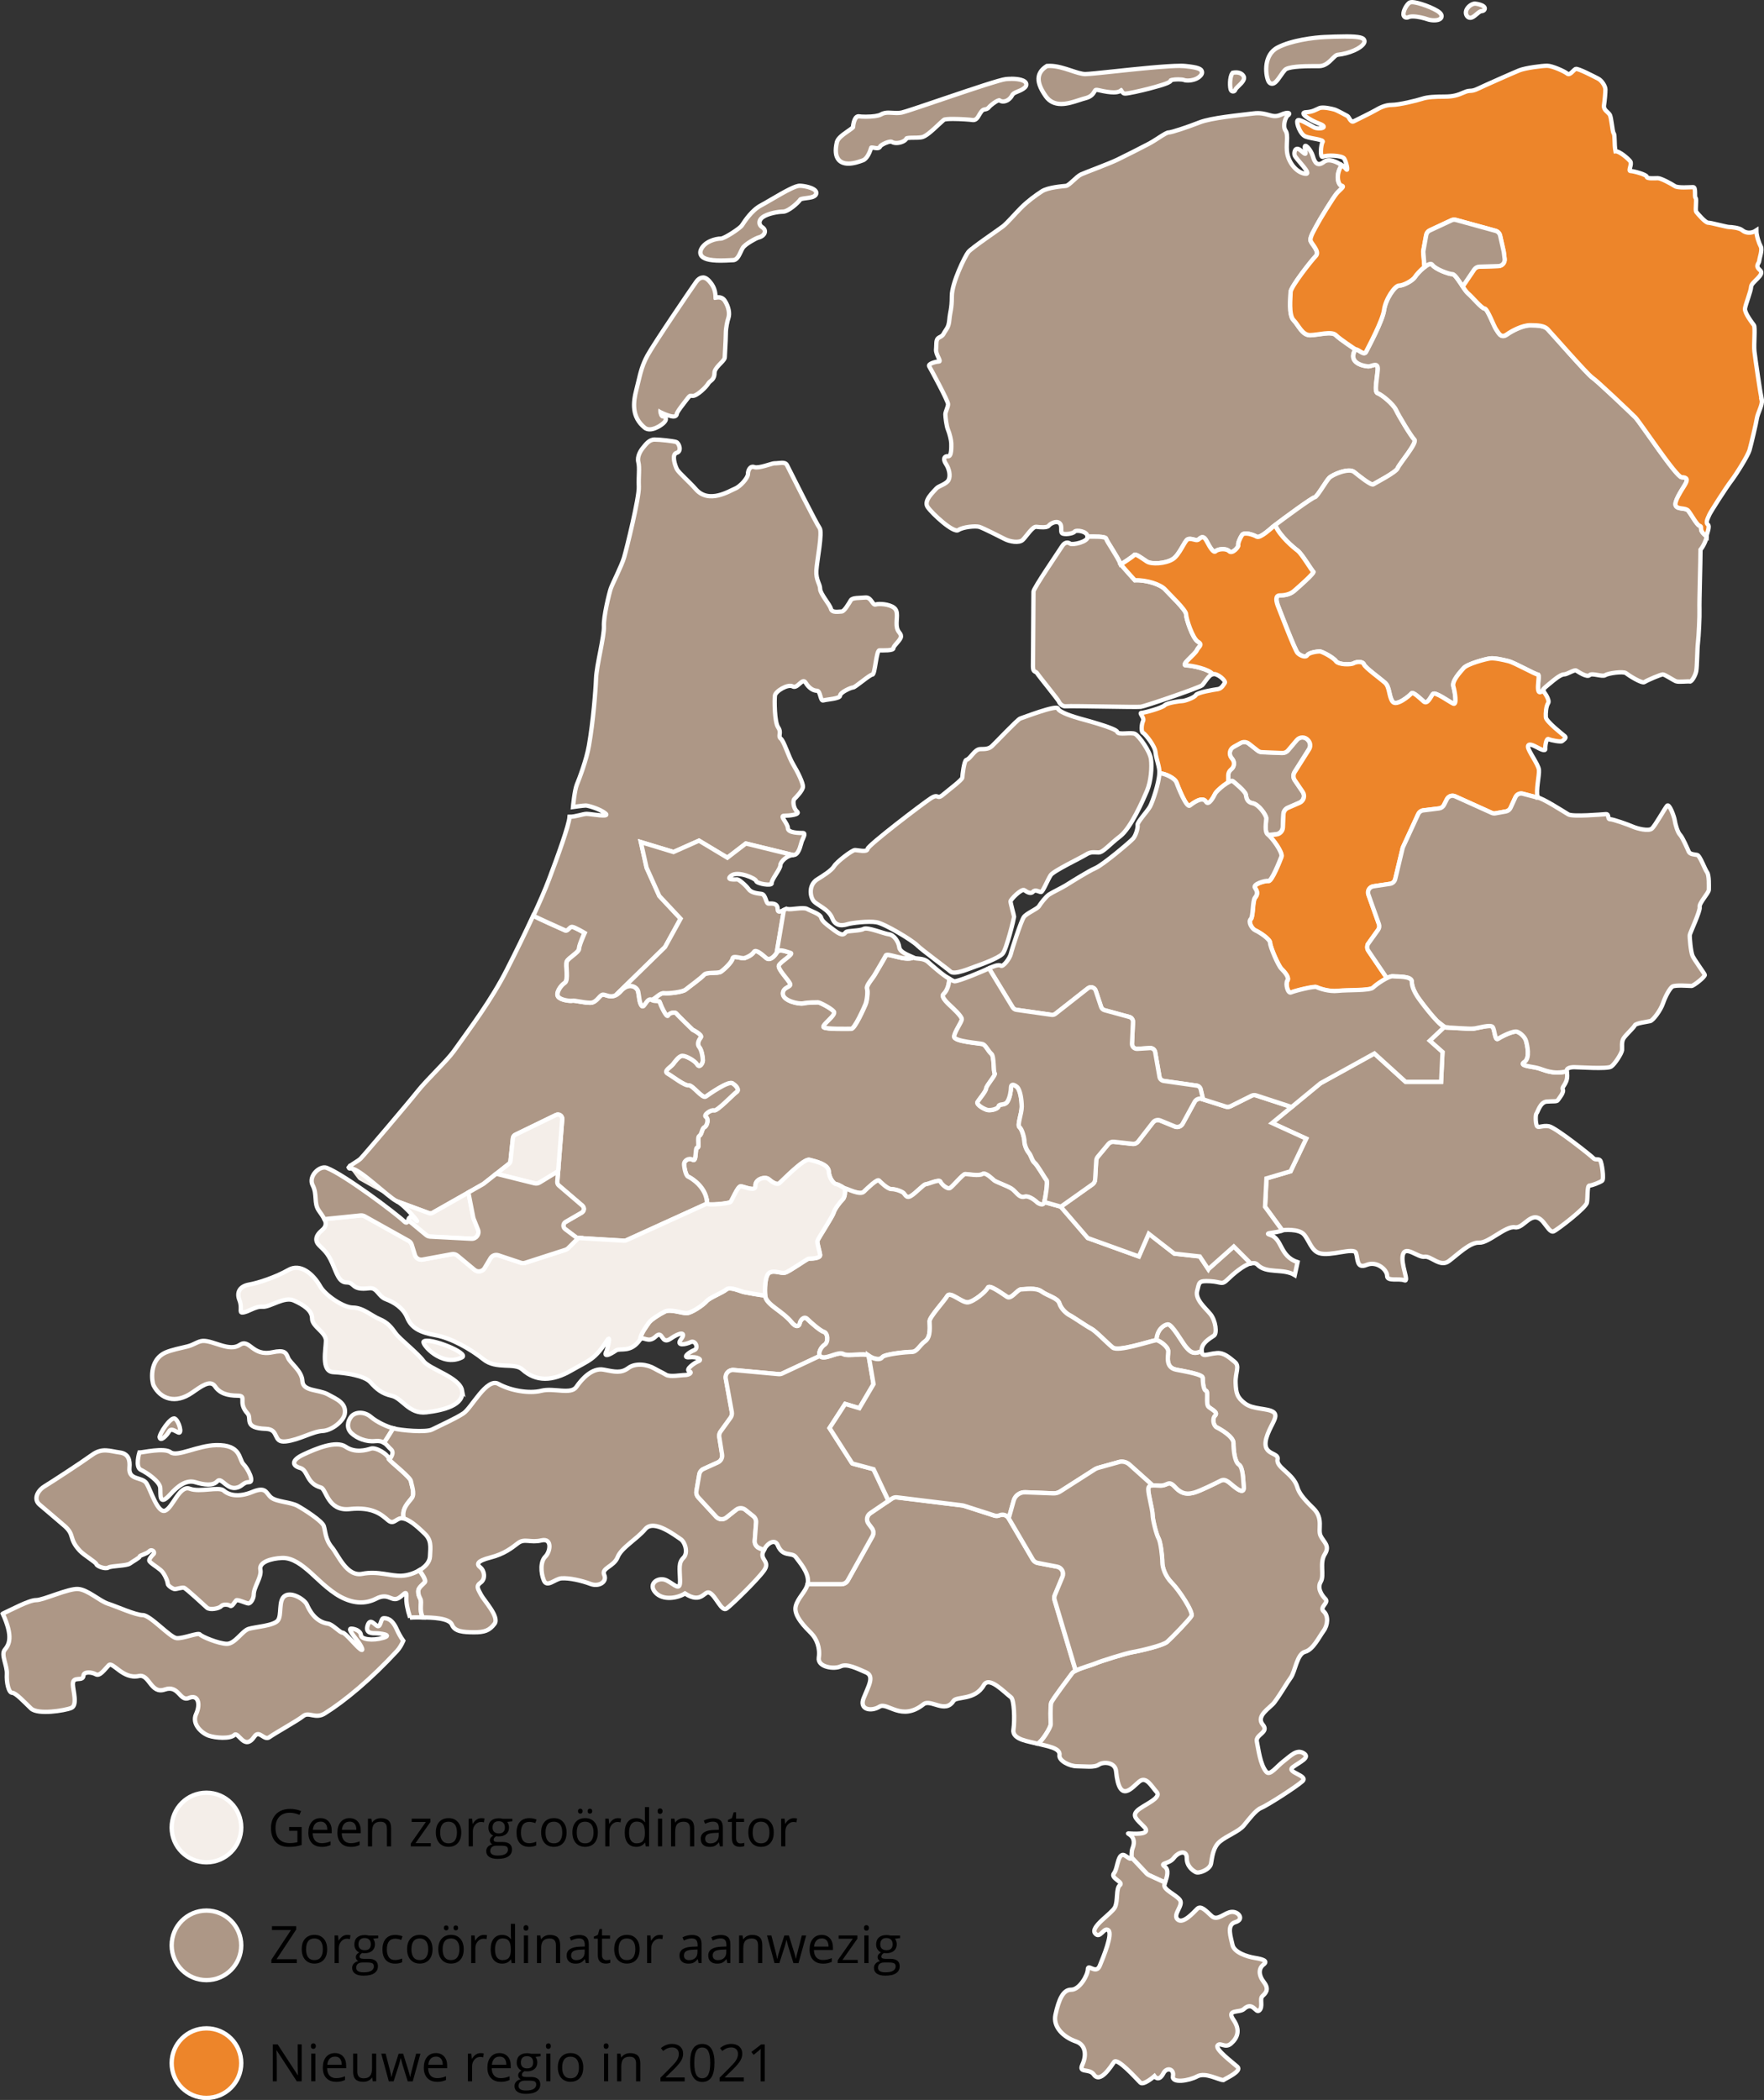 <?xml version="1.0" encoding="UTF-8"?>
<svg xmlns="http://www.w3.org/2000/svg" id="Laag_1" viewBox="0 0 409.2 487.1" width="409.2" height="487.1" x="0" y="0"><rect x="0" y="0" width="409.2" height="487.1" fill="#333333" stroke="none"/><defs><style>.cls-1{fill:none;}.cls-2,.cls-3{fill:#f4eee9;}.cls-4{fill:#fff;}.cls-5,.cls-6{fill:#ad9786;}.cls-6,.cls-7,.cls-3{stroke:#fff;}.cls-7{fill:#ed852a;}</style></defs><g><circle class="cls-6" cx="47.89" cy="451.24" r="8.07"/><circle class="cls-3" cx="47.89" cy="423.91" r="8.07"/><circle class="cls-7" cx="47.89" cy="478.56" r="8.07"/><g><path d="M67.07,423.79h2.91v4.17c-.45,.14-.91,.25-1.38,.33s-1.01,.11-1.63,.11c-1.3,0-2.31-.39-3.03-1.16s-1.08-1.85-1.08-3.24c0-.89,.18-1.67,.54-2.34s.87-1.18,1.54-1.54,1.46-.53,2.36-.53,1.77,.17,2.55,.5l-.39,.88c-.77-.33-1.52-.49-2.23-.49-1.04,0-1.86,.31-2.44,.93s-.88,1.48-.88,2.58c0,1.16,.28,2.03,.85,2.63s1.39,.9,2.49,.9c.59,0,1.17-.07,1.74-.21v-2.64h-1.92v-.89Z"/><path d="M74.6,428.39c-.95,0-1.7-.29-2.25-.87s-.82-1.38-.82-2.41,.25-1.86,.76-2.47,1.19-.91,2.05-.91c.8,0,1.44,.26,1.91,.79s.7,1.23,.7,2.09v.62h-4.42c.02,.75,.21,1.33,.57,1.72s.87,.59,1.53,.59c.69,0,1.38-.14,2.05-.43v.87c-.34,.15-.67,.25-.98,.32s-.68,.1-1.11,.1Zm-.26-5.84c-.52,0-.93,.17-1.23,.5s-.49,.8-.54,1.39h3.36c0-.61-.14-1.08-.41-1.41s-.66-.49-1.17-.49Z"/><path d="M81.34,428.39c-.95,0-1.7-.29-2.25-.87s-.82-1.38-.82-2.41,.25-1.86,.76-2.47,1.19-.91,2.05-.91c.8,0,1.44,.26,1.91,.79s.7,1.23,.7,2.09v.62h-4.42c.02,.75,.21,1.33,.57,1.72s.87,.59,1.53,.59c.69,0,1.38-.14,2.05-.43v.87c-.34,.15-.67,.25-.98,.32s-.68,.1-1.11,.1Zm-.26-5.84c-.52,0-.93,.17-1.23,.5s-.49,.8-.54,1.39h3.36c0-.61-.14-1.08-.41-1.41s-.66-.49-1.17-.49Z"/><path d="M89.75,428.28v-4.15c0-.52-.12-.91-.36-1.17s-.61-.39-1.12-.39c-.67,0-1.16,.18-1.48,.54s-.47,.96-.47,1.8v3.37h-.97v-6.42h.79l.16,.88h.05c.2-.32,.48-.56,.84-.74s.76-.26,1.2-.26c.77,0,1.36,.19,1.75,.56s.59,.97,.59,1.79v4.19h-.97Z"/><path d="M99.95,428.28h-4.66v-.66l3.5-5h-3.29v-.76h4.35v.76l-3.46,4.91h3.54v.76Z"/><path d="M107,425.06c0,1.05-.26,1.86-.79,2.45s-1.26,.88-2.19,.88c-.57,0-1.08-.13-1.53-.4s-.79-.66-1.03-1.16-.36-1.09-.36-1.77c0-1.05,.26-1.86,.79-2.45s1.25-.88,2.18-.88,1.61,.3,2.14,.9,.79,1.41,.79,2.43Zm-4.89,0c0,.82,.16,1.45,.49,1.88s.81,.64,1.45,.64,1.12-.21,1.45-.64,.5-1.05,.5-1.88-.17-1.44-.5-1.86-.82-.64-1.46-.64-1.12,.21-1.44,.63-.49,1.04-.49,1.87Z"/><path d="M111.63,421.74c.29,0,.54,.02,.77,.07l-.13,.9c-.27-.06-.5-.09-.7-.09-.52,0-.96,.21-1.33,.63s-.55,.95-.55,1.58v3.45h-.97v-6.42h.8l.11,1.19h.05c.24-.42,.53-.74,.86-.97s.71-.34,1.11-.34Z"/><path d="M118.85,421.85v.62l-1.19,.14c.11,.14,.21,.32,.29,.54s.13,.47,.13,.75c0,.63-.21,1.13-.64,1.51s-1.02,.56-1.77,.56c-.19,0-.37-.02-.54-.05-.41,.22-.62,.49-.62,.83,0,.18,.07,.31,.22,.39s.39,.13,.74,.13h1.14c.7,0,1.23,.15,1.6,.44s.56,.72,.56,1.28c0,.71-.29,1.25-.86,1.63s-1.4,.56-2.5,.56c-.84,0-1.49-.16-1.94-.47s-.68-.75-.68-1.32c0-.39,.12-.73,.38-1.01s.6-.48,1.05-.58c-.16-.07-.3-.19-.41-.35s-.17-.34-.17-.54c0-.23,.06-.44,.19-.62s.32-.35,.59-.51c-.33-.14-.6-.37-.81-.7s-.31-.7-.31-1.12c0-.7,.21-1.25,.63-1.63s1.02-.57,1.79-.57c.34,0,.64,.04,.91,.12h2.22Zm-5.12,7.5c0,.35,.15,.61,.44,.79s.71,.27,1.26,.27c.82,0,1.42-.12,1.81-.37s.59-.58,.59-.99c0-.35-.11-.59-.32-.72s-.62-.2-1.21-.2h-1.17c-.44,0-.79,.11-1.03,.32s-.37,.51-.37,.91Zm.53-5.44c0,.45,.13,.79,.38,1.02s.61,.35,1.06,.35c.95,0,1.42-.46,1.42-1.38s-.48-1.45-1.44-1.45c-.46,0-.81,.12-1.05,.37s-.37,.61-.37,1.1Z"/><path d="M122.74,428.39c-.93,0-1.65-.29-2.16-.86s-.76-1.38-.76-2.43,.26-1.9,.78-2.49,1.25-.88,2.21-.88c.31,0,.62,.03,.93,.1s.55,.14,.73,.23l-.3,.83c-.21-.09-.45-.16-.7-.21s-.48-.08-.67-.08c-1.3,0-1.96,.83-1.96,2.5,0,.79,.16,1.39,.48,1.82s.79,.63,1.42,.63c.54,0,1.08-.12,1.65-.35v.86c-.43,.22-.97,.33-1.62,.33Z"/><path d="M131.43,425.06c0,1.05-.26,1.86-.79,2.45s-1.26,.88-2.19,.88c-.57,0-1.08-.13-1.53-.4s-.79-.66-1.03-1.16-.36-1.09-.36-1.77c0-1.05,.26-1.86,.79-2.45s1.25-.88,2.18-.88,1.61,.3,2.14,.9,.79,1.41,.79,2.43Zm-4.89,0c0,.82,.16,1.45,.49,1.88s.81,.64,1.45,.64,1.12-.21,1.45-.64,.5-1.05,.5-1.88-.17-1.44-.5-1.86-.82-.64-1.46-.64-1.12,.21-1.44,.63-.49,1.04-.49,1.87Z"/><path d="M138.68,425.06c0,1.05-.26,1.86-.79,2.45s-1.26,.88-2.19,.88c-.57,0-1.08-.13-1.53-.4s-.79-.66-1.03-1.16-.36-1.09-.36-1.77c0-1.05,.26-1.86,.79-2.45s1.25-.88,2.18-.88,1.61,.3,2.14,.9,.79,1.41,.79,2.43Zm-4.89,0c0,.82,.16,1.45,.49,1.88s.81,.64,1.45,.64,1.12-.21,1.45-.64,.5-1.05,.5-1.88-.17-1.44-.5-1.86-.82-.64-1.46-.64-1.12,.21-1.44,.63-.49,1.04-.49,1.87Zm.29-4.95c0-.2,.05-.35,.16-.44s.23-.13,.37-.13,.28,.04,.38,.13,.16,.24,.16,.44-.05,.34-.16,.44-.24,.14-.38,.14-.27-.05-.37-.14-.16-.24-.16-.44Zm2.23,0c0-.2,.05-.35,.16-.44s.23-.13,.37-.13,.27,.04,.38,.13,.16,.24,.16,.44-.05,.34-.16,.44-.23,.14-.38,.14-.27-.05-.37-.14-.16-.24-.16-.44Z"/><path d="M143.31,421.74c.29,0,.54,.02,.77,.07l-.13,.9c-.27-.06-.5-.09-.7-.09-.52,0-.96,.21-1.33,.63s-.55,.95-.55,1.58v3.45h-.97v-6.42h.8l.11,1.19h.05c.24-.42,.53-.74,.86-.97s.71-.34,1.11-.34Z"/><path d="M149.65,427.41h-.05c-.45,.65-1.12,.98-2.02,.98-.84,0-1.49-.29-1.96-.86s-.7-1.39-.7-2.45,.23-1.88,.7-2.47,1.12-.88,1.96-.88,1.54,.32,2,.95h.08l-.04-.46-.02-.45v-2.61h.97v9.12h-.79l-.13-.86Zm-1.95,.16c.66,0,1.15-.18,1.44-.54s.45-.94,.45-1.75v-.21c0-.91-.15-1.56-.45-1.95s-.79-.58-1.45-.58c-.57,0-1.01,.22-1.31,.67s-.45,1.07-.45,1.88,.15,1.44,.45,1.86,.74,.63,1.32,.63Z"/><path d="M152.55,420.11c0-.22,.05-.39,.16-.49s.25-.16,.41-.16,.29,.05,.4,.16,.17,.27,.17,.49-.06,.38-.17,.49-.25,.16-.4,.16c-.16,0-.3-.05-.41-.16s-.16-.27-.16-.49Zm1.05,8.16h-.97v-6.42h.97v6.42Z"/><path d="M160.06,428.28v-4.15c0-.52-.12-.91-.36-1.17s-.61-.39-1.12-.39c-.67,0-1.16,.18-1.48,.54s-.47,.96-.47,1.8v3.37h-.97v-6.42h.79l.16,.88h.05c.2-.32,.48-.56,.84-.74s.76-.26,1.2-.26c.77,0,1.36,.19,1.75,.56s.59,.97,.59,1.79v4.19h-.97Z"/><path d="M166.98,428.28l-.19-.91h-.05c-.32,.4-.64,.67-.96,.82s-.72,.21-1.19,.21c-.64,0-1.14-.16-1.5-.49s-.54-.79-.54-1.4c0-1.3,1.04-1.98,3.11-2.04l1.09-.04v-.4c0-.5-.11-.88-.33-1.12s-.56-.36-1.04-.36c-.54,0-1.14,.16-1.82,.49l-.3-.74c.32-.17,.66-.31,1.04-.4s.75-.15,1.13-.15c.77,0,1.33,.17,1.7,.51s.55,.88,.55,1.63v4.38h-.72Zm-2.2-.69c.61,0,1.08-.17,1.43-.5s.52-.8,.52-1.39v-.58l-.97,.04c-.77,.03-1.33,.15-1.67,.36s-.51,.54-.51,.99c0,.35,.11,.62,.32,.8s.51,.28,.89,.28Z"/><path d="M171.78,427.59c.17,0,.34-.01,.5-.04s.29-.05,.38-.08v.74c-.11,.05-.26,.09-.47,.13s-.39,.05-.55,.05c-1.24,0-1.86-.65-1.86-1.96v-3.82h-.92v-.47l.92-.4,.41-1.37h.56v1.49h1.86v.76h-1.86v3.78c0,.39,.09,.68,.28,.89s.44,.31,.76,.31Z"/><path d="M179.49,425.06c0,1.05-.26,1.86-.79,2.45s-1.26,.88-2.19,.88c-.57,0-1.08-.13-1.53-.4s-.79-.66-1.03-1.16-.36-1.09-.36-1.77c0-1.05,.26-1.86,.79-2.45s1.25-.88,2.18-.88,1.61,.3,2.14,.9,.79,1.41,.79,2.43Zm-4.89,0c0,.82,.16,1.45,.49,1.88s.81,.64,1.45,.64,1.12-.21,1.45-.64,.5-1.05,.5-1.88-.17-1.44-.5-1.86-.82-.64-1.46-.64-1.12,.21-1.44,.63-.49,1.04-.49,1.87Z"/><path d="M184.12,421.74c.29,0,.54,.02,.77,.07l-.13,.9c-.27-.06-.5-.09-.7-.09-.52,0-.96,.21-1.33,.63s-.55,.95-.55,1.58v3.45h-.97v-6.42h.8l.11,1.19h.05c.24-.42,.53-.74,.86-.97s.71-.34,1.11-.34Z"/></g><g><path d="M68.84,455.36h-5.89v-.78l4.55-6.89h-4.41v-.9h5.62v.78l-4.55,6.88h4.68v.9Z"/><path d="M75.89,452.14c0,1.05-.26,1.86-.79,2.45s-1.26,.88-2.19,.88c-.57,0-1.08-.13-1.53-.4s-.79-.66-1.03-1.16-.36-1.09-.36-1.77c0-1.05,.26-1.86,.79-2.45s1.25-.88,2.18-.88,1.61,.3,2.14,.9,.79,1.41,.79,2.43Zm-4.89,0c0,.82,.16,1.45,.49,1.88s.81,.64,1.45,.64,1.12-.21,1.45-.64,.5-1.05,.5-1.88-.17-1.44-.5-1.86-.82-.64-1.46-.64-1.12,.21-1.44,.63-.49,1.04-.49,1.87Z"/><path d="M80.53,448.82c.29,0,.54,.02,.77,.07l-.13,.9c-.27-.06-.5-.09-.7-.09-.52,0-.96,.21-1.33,.63s-.55,.95-.55,1.58v3.45h-.97v-6.42h.8l.11,1.19h.05c.24-.42,.53-.74,.86-.97s.71-.34,1.11-.34Z"/><path d="M87.75,448.94v.62l-1.19,.14c.11,.14,.21,.32,.29,.54s.13,.47,.13,.75c0,.63-.21,1.13-.64,1.51s-1.02,.56-1.77,.56c-.19,0-.37-.02-.54-.05-.41,.22-.62,.49-.62,.83,0,.18,.07,.31,.22,.39s.39,.13,.74,.13h1.14c.7,0,1.23,.15,1.6,.44s.56,.72,.56,1.28c0,.71-.29,1.25-.86,1.63s-1.4,.56-2.5,.56c-.84,0-1.49-.16-1.94-.47s-.68-.75-.68-1.32c0-.39,.12-.73,.38-1.01s.6-.48,1.05-.58c-.16-.07-.3-.19-.41-.35s-.17-.34-.17-.54c0-.23,.06-.44,.19-.62s.32-.35,.59-.51c-.33-.14-.6-.37-.81-.7s-.31-.7-.31-1.12c0-.7,.21-1.25,.63-1.63s1.02-.57,1.79-.57c.34,0,.64,.04,.91,.12h2.22Zm-5.12,7.5c0,.35,.15,.61,.44,.79s.71,.27,1.26,.27c.82,0,1.42-.12,1.81-.37s.59-.58,.59-.99c0-.35-.11-.59-.32-.72s-.62-.2-1.21-.2h-1.17c-.44,0-.79,.11-1.03,.32s-.37,.51-.37,.91Zm.53-5.44c0,.45,.13,.79,.38,1.02s.61,.35,1.06,.35c.95,0,1.42-.46,1.42-1.38s-.48-1.45-1.44-1.45c-.46,0-.81,.12-1.05,.37s-.37,.61-.37,1.1Z"/><path d="M91.64,455.48c-.93,0-1.65-.29-2.16-.86s-.76-1.38-.76-2.43,.26-1.9,.78-2.49,1.25-.88,2.21-.88c.31,0,.62,.03,.93,.1s.55,.14,.73,.23l-.3,.83c-.21-.09-.45-.16-.7-.21s-.48-.08-.67-.08c-1.3,0-1.96,.83-1.96,2.5,0,.79,.16,1.39,.48,1.82s.79,.63,1.42,.63c.54,0,1.08-.12,1.65-.35v.86c-.43,.22-.97,.33-1.62,.33Z"/><path d="M100.33,452.14c0,1.05-.26,1.86-.79,2.45s-1.26,.88-2.19,.88c-.57,0-1.08-.13-1.53-.4s-.79-.66-1.03-1.16-.36-1.09-.36-1.77c0-1.05,.26-1.86,.79-2.45s1.25-.88,2.18-.88,1.61,.3,2.14,.9,.79,1.41,.79,2.43Zm-4.89,0c0,.82,.16,1.45,.49,1.88s.81,.64,1.45,.64,1.12-.21,1.45-.64,.5-1.05,.5-1.88-.17-1.44-.5-1.86-.82-.64-1.46-.64-1.12,.21-1.44,.63-.49,1.04-.49,1.87Z"/><path d="M107.57,452.14c0,1.05-.26,1.86-.79,2.45s-1.26,.88-2.19,.88c-.57,0-1.08-.13-1.53-.4s-.79-.66-1.03-1.16-.36-1.09-.36-1.77c0-1.05,.26-1.86,.79-2.45s1.25-.88,2.18-.88,1.61,.3,2.14,.9,.79,1.41,.79,2.43Zm-4.89,0c0,.82,.16,1.45,.49,1.88s.81,.64,1.45,.64,1.12-.21,1.45-.64,.5-1.05,.5-1.88-.17-1.44-.5-1.86-.82-.64-1.46-.64-1.12,.21-1.44,.63-.49,1.04-.49,1.87Zm.29-4.95c0-.2,.05-.35,.16-.44s.23-.13,.37-.13,.28,.04,.38,.13,.16,.24,.16,.44-.05,.34-.16,.44-.24,.14-.38,.14-.27-.05-.37-.14-.16-.24-.16-.44Zm2.23,0c0-.2,.05-.35,.16-.44s.23-.13,.37-.13,.27,.04,.38,.13,.16,.24,.16,.44-.05,.34-.16,.44-.23,.14-.38,.14-.27-.05-.37-.14-.16-.24-.16-.44Z"/><path d="M112.21,448.82c.29,0,.54,.02,.77,.07l-.13,.9c-.27-.06-.5-.09-.7-.09-.52,0-.96,.21-1.33,.63s-.55,.95-.55,1.58v3.45h-.97v-6.42h.8l.11,1.19h.05c.24-.42,.53-.74,.86-.97s.71-.34,1.11-.34Z"/><path d="M118.55,454.5h-.05c-.45,.65-1.12,.98-2.02,.98-.84,0-1.49-.29-1.96-.86s-.7-1.39-.7-2.45,.23-1.88,.7-2.47,1.12-.88,1.96-.88,1.54,.32,2,.95h.08l-.04-.46-.02-.45v-2.61h.97v9.12h-.79l-.13-.86Zm-1.95,.16c.66,0,1.15-.18,1.44-.54s.45-.94,.45-1.75v-.21c0-.91-.15-1.56-.45-1.95s-.79-.58-1.45-.58c-.57,0-1.01,.22-1.31,.67s-.45,1.07-.45,1.88,.15,1.44,.45,1.86,.74,.63,1.32,.63Z"/><path d="M121.45,447.2c0-.22,.05-.39,.16-.49s.25-.16,.41-.16,.29,.05,.4,.16,.17,.27,.17,.49-.06,.38-.17,.49-.25,.16-.4,.16c-.16,0-.3-.05-.41-.16s-.16-.27-.16-.49Zm1.05,8.16h-.97v-6.42h.97v6.42Z"/><path d="M128.96,455.36v-4.15c0-.52-.12-.91-.36-1.17s-.61-.39-1.12-.39c-.67,0-1.16,.18-1.48,.54s-.47,.96-.47,1.8v3.37h-.97v-6.42h.79l.16,.88h.05c.2-.32,.48-.56,.84-.74s.76-.26,1.2-.26c.77,0,1.36,.19,1.75,.56s.59,.97,.59,1.79v4.19h-.97Z"/><path d="M135.88,455.36l-.19-.91h-.05c-.32,.4-.64,.67-.96,.82s-.72,.21-1.19,.21c-.64,0-1.14-.16-1.5-.49s-.54-.79-.54-1.4c0-1.3,1.04-1.98,3.11-2.04l1.09-.04v-.4c0-.5-.11-.88-.33-1.12s-.56-.36-1.04-.36c-.54,0-1.14,.16-1.82,.49l-.3-.74c.32-.17,.66-.31,1.04-.4s.75-.15,1.13-.15c.77,0,1.33,.17,1.7,.51s.55,.88,.55,1.63v4.38h-.72Zm-2.2-.69c.61,0,1.08-.17,1.43-.5s.52-.8,.52-1.39v-.58l-.97,.04c-.77,.03-1.33,.15-1.67,.36s-.51,.54-.51,.99c0,.35,.11,.62,.32,.8s.51,.28,.89,.28Z"/><path d="M140.68,454.67c.17,0,.34-.01,.5-.04s.29-.05,.38-.08v.74c-.11,.05-.26,.09-.47,.13s-.39,.05-.55,.05c-1.24,0-1.86-.65-1.86-1.96v-3.82h-.92v-.47l.92-.4,.41-1.37h.56v1.49h1.86v.76h-1.86v3.78c0,.39,.09,.68,.28,.89s.44,.31,.76,.31Z"/><path d="M148.38,452.14c0,1.05-.26,1.86-.79,2.45s-1.26,.88-2.19,.88c-.57,0-1.08-.13-1.53-.4s-.79-.66-1.03-1.16-.36-1.09-.36-1.77c0-1.05,.26-1.86,.79-2.45s1.25-.88,2.18-.88,1.61,.3,2.14,.9,.79,1.41,.79,2.43Zm-4.89,0c0,.82,.16,1.45,.49,1.88s.81,.64,1.45,.64,1.12-.21,1.45-.64,.5-1.05,.5-1.88-.17-1.44-.5-1.86-.82-.64-1.46-.64-1.12,.21-1.44,.63-.49,1.04-.49,1.87Z"/><path d="M153.02,448.82c.29,0,.54,.02,.77,.07l-.13,.9c-.27-.06-.5-.09-.7-.09-.52,0-.96,.21-1.33,.63s-.55,.95-.55,1.58v3.45h-.97v-6.42h.8l.11,1.19h.05c.24-.42,.53-.74,.86-.97s.71-.34,1.11-.34Z"/><path d="M162.05,455.36l-.19-.91h-.05c-.32,.4-.64,.67-.96,.82s-.72,.21-1.19,.21c-.64,0-1.14-.16-1.5-.49s-.54-.79-.54-1.4c0-1.3,1.04-1.98,3.11-2.04l1.09-.04v-.4c0-.5-.11-.88-.33-1.12s-.56-.36-1.04-.36c-.54,0-1.14,.16-1.82,.49l-.3-.74c.32-.17,.66-.31,1.04-.4s.75-.15,1.13-.15c.77,0,1.33,.17,1.7,.51s.55,.88,.55,1.63v4.38h-.72Zm-2.2-.69c.61,0,1.08-.17,1.43-.5s.52-.8,.52-1.39v-.58l-.97,.04c-.77,.03-1.33,.15-1.67,.36s-.51,.54-.51,.99c0,.35,.11,.62,.32,.8s.51,.28,.89,.28Z"/><path d="M168.73,455.36l-.19-.91h-.05c-.32,.4-.64,.67-.96,.82s-.72,.21-1.19,.21c-.64,0-1.14-.16-1.5-.49s-.54-.79-.54-1.4c0-1.3,1.04-1.98,3.11-2.04l1.09-.04v-.4c0-.5-.11-.88-.33-1.12s-.56-.36-1.04-.36c-.54,0-1.14,.16-1.82,.49l-.3-.74c.32-.17,.66-.31,1.04-.4s.75-.15,1.13-.15c.77,0,1.33,.17,1.7,.51s.55,.88,.55,1.63v4.38h-.72Zm-2.2-.69c.61,0,1.08-.17,1.43-.5s.52-.8,.52-1.39v-.58l-.97,.04c-.77,.03-1.33,.15-1.67,.36s-.51,.54-.51,.99c0,.35,.11,.62,.32,.8s.51,.28,.89,.28Z"/><path d="M175.85,455.36v-4.15c0-.52-.12-.91-.36-1.17s-.61-.39-1.12-.39c-.67,0-1.16,.18-1.48,.54s-.47,.96-.47,1.8v3.37h-.97v-6.42h.79l.16,.88h.05c.2-.32,.48-.56,.84-.74s.76-.26,1.2-.26c.77,0,1.36,.19,1.75,.56s.59,.97,.59,1.79v4.19h-.97Z"/><path d="M184.06,455.36l-1.18-3.77c-.07-.23-.21-.75-.42-1.57h-.05c-.16,.68-.29,1.21-.41,1.58l-1.21,3.76h-1.12l-1.75-6.42h1.02c.41,1.61,.73,2.84,.95,3.69s.34,1.41,.37,1.71h.05c.04-.22,.11-.51,.21-.86s.18-.63,.25-.84l1.18-3.69h1.05l1.15,3.69c.22,.67,.37,1.24,.45,1.69h.05c.02-.14,.06-.36,.13-.65s.48-1.87,1.22-4.73h1.01l-1.78,6.42h-1.15Z"/><path d="M190.87,455.48c-.95,0-1.7-.29-2.25-.87s-.82-1.38-.82-2.41,.25-1.86,.76-2.47,1.19-.91,2.05-.91c.8,0,1.44,.26,1.91,.79s.7,1.23,.7,2.09v.62h-4.42c.02,.75,.21,1.33,.57,1.72s.87,.59,1.53,.59c.69,0,1.38-.14,2.05-.43v.87c-.34,.15-.67,.25-.98,.32s-.68,.1-1.11,.1Zm-.26-5.84c-.52,0-.93,.17-1.23,.5s-.49,.8-.54,1.39h3.36c0-.61-.14-1.08-.41-1.41s-.66-.49-1.17-.49Z"/><path d="M198.99,455.36h-4.66v-.66l3.5-5h-3.29v-.76h4.35v.76l-3.46,4.91h3.54v.76Z"/><path d="M200.42,447.2c0-.22,.05-.39,.16-.49s.25-.16,.41-.16,.29,.05,.4,.16,.17,.27,.17,.49-.06,.38-.17,.49-.25,.16-.4,.16c-.16,0-.3-.05-.41-.16s-.16-.27-.16-.49Zm1.05,8.16h-.97v-6.42h.97v6.42Z"/><path d="M208.79,448.94v.62l-1.19,.14c.11,.14,.21,.32,.29,.54s.13,.47,.13,.75c0,.63-.21,1.13-.64,1.51s-1.02,.56-1.77,.56c-.19,0-.37-.02-.54-.05-.41,.22-.62,.49-.62,.83,0,.18,.07,.31,.22,.39s.39,.13,.74,.13h1.14c.7,0,1.23,.15,1.6,.44s.56,.72,.56,1.28c0,.71-.29,1.25-.86,1.63s-1.4,.56-2.5,.56c-.84,0-1.49-.16-1.94-.47s-.68-.75-.68-1.32c0-.39,.12-.73,.38-1.01s.6-.48,1.05-.58c-.16-.07-.3-.19-.41-.35s-.17-.34-.17-.54c0-.23,.06-.44,.19-.62s.32-.35,.59-.51c-.33-.14-.6-.37-.81-.7s-.31-.7-.31-1.12c0-.7,.21-1.25,.63-1.63s1.02-.57,1.79-.57c.34,0,.64,.04,.91,.12h2.22Zm-5.12,7.5c0,.35,.15,.61,.44,.79s.71,.27,1.26,.27c.82,0,1.42-.12,1.81-.37s.59-.58,.59-.99c0-.35-.11-.59-.32-.72s-.62-.2-1.21-.2h-1.17c-.44,0-.79,.11-1.03,.32s-.37,.51-.37,.91Zm.53-5.44c0,.45,.13,.79,.38,1.02s.61,.35,1.06,.35c.95,0,1.42-.46,1.42-1.38s-.48-1.45-1.44-1.45c-.46,0-.81,.12-1.05,.37s-.37,.61-.37,1.1Z"/></g><g><path d="M69.99,482.78h-1.14l-4.68-7.19h-.05c.06,.84,.09,1.62,.09,2.32v4.87h-.92v-8.57h1.12l4.67,7.16h.05c0-.11-.03-.44-.05-1.02s-.04-.98-.03-1.23v-4.92h.93v8.57Z"/><path d="M72.12,474.61c0-.22,.05-.39,.16-.49s.25-.16,.41-.16,.29,.05,.4,.16,.17,.27,.17,.49-.06,.38-.17,.49-.25,.16-.4,.16c-.16,0-.3-.05-.41-.16s-.16-.27-.16-.49Zm1.05,8.16h-.97v-6.42h.97v6.42Z"/><path d="M77.95,482.89c-.95,0-1.7-.29-2.25-.87s-.82-1.38-.82-2.41,.25-1.86,.76-2.47,1.19-.91,2.05-.91c.8,0,1.44,.26,1.91,.79s.7,1.23,.7,2.09v.62h-4.42c.02,.75,.21,1.33,.57,1.72s.87,.59,1.53,.59c.69,0,1.38-.14,2.05-.43v.87c-.34,.15-.67,.25-.98,.32s-.68,.1-1.11,.1Zm-.26-5.84c-.52,0-.93,.17-1.23,.5s-.49,.8-.54,1.39h3.36c0-.61-.14-1.08-.41-1.41s-.66-.49-1.17-.49Z"/><path d="M82.88,476.35v4.17c0,.52,.12,.91,.36,1.17s.61,.39,1.12,.39c.67,0,1.16-.18,1.47-.55s.47-.97,.47-1.8v-3.38h.97v6.42h-.8l-.14-.86h-.05c-.2,.32-.48,.56-.83,.73s-.76,.25-1.21,.25c-.78,0-1.37-.19-1.75-.56s-.58-.96-.58-1.78v-4.2h.98Z"/><path d="M94.58,482.78l-1.18-3.77c-.07-.23-.21-.75-.42-1.57h-.05c-.16,.68-.29,1.21-.41,1.58l-1.21,3.76h-1.12l-1.75-6.42h1.02c.41,1.61,.73,2.84,.95,3.69s.34,1.41,.37,1.71h.05c.04-.22,.11-.51,.21-.86s.18-.63,.25-.84l1.18-3.69h1.05l1.15,3.69c.22,.67,.37,1.24,.45,1.69h.05c.02-.14,.06-.36,.13-.65s.48-1.87,1.22-4.73h1.01l-1.78,6.42h-1.15Z"/><path d="M101.38,482.89c-.95,0-1.7-.29-2.25-.87s-.82-1.38-.82-2.41,.25-1.86,.76-2.47,1.19-.91,2.05-.91c.8,0,1.44,.26,1.91,.79s.7,1.23,.7,2.09v.62h-4.42c.02,.75,.21,1.33,.57,1.72s.87,.59,1.53,.59c.69,0,1.38-.14,2.05-.43v.87c-.34,.15-.67,.25-.98,.32s-.68,.1-1.11,.1Zm-.26-5.84c-.52,0-.93,.17-1.23,.5s-.49,.8-.54,1.39h3.36c0-.61-.14-1.08-.41-1.41s-.66-.49-1.17-.49Z"/><path d="M111.45,476.24c.29,0,.54,.02,.77,.07l-.13,.9c-.27-.06-.5-.09-.7-.09-.52,0-.96,.21-1.33,.63s-.55,.95-.55,1.58v3.45h-.97v-6.42h.8l.11,1.19h.05c.24-.42,.53-.74,.86-.97s.71-.34,1.11-.34Z"/><path d="M116.13,482.89c-.95,0-1.7-.29-2.25-.87s-.82-1.38-.82-2.41,.25-1.86,.76-2.47,1.19-.91,2.05-.91c.8,0,1.44,.26,1.91,.79s.7,1.23,.7,2.09v.62h-4.42c.02,.75,.21,1.33,.57,1.72s.87,.59,1.53,.59c.69,0,1.38-.14,2.05-.43v.87c-.34,.15-.67,.25-.98,.32s-.68,.1-1.11,.1Zm-.26-5.84c-.52,0-.93,.17-1.23,.5s-.49,.8-.54,1.39h3.36c0-.61-.14-1.08-.41-1.41s-.66-.49-1.17-.49Z"/><path d="M125.41,476.35v.62l-1.19,.14c.11,.14,.21,.32,.29,.54s.13,.47,.13,.75c0,.63-.21,1.13-.64,1.51s-1.02,.56-1.77,.56c-.19,0-.37-.02-.54-.05-.41,.22-.62,.49-.62,.83,0,.18,.07,.31,.22,.39s.39,.13,.74,.13h1.14c.7,0,1.23,.15,1.6,.44s.56,.72,.56,1.28c0,.71-.29,1.25-.86,1.63s-1.4,.56-2.5,.56c-.84,0-1.49-.16-1.94-.47s-.68-.75-.68-1.32c0-.39,.12-.73,.38-1.01s.6-.48,1.05-.58c-.16-.07-.3-.19-.41-.35s-.17-.34-.17-.54c0-.23,.06-.44,.19-.62s.32-.35,.59-.51c-.33-.14-.6-.37-.81-.7s-.31-.7-.31-1.12c0-.7,.21-1.25,.63-1.63s1.02-.57,1.79-.57c.34,0,.64,.04,.91,.12h2.22Zm-5.12,7.5c0,.35,.15,.61,.44,.79s.71,.27,1.26,.27c.82,0,1.42-.12,1.81-.37s.59-.58,.59-.99c0-.35-.11-.59-.32-.72s-.62-.2-1.21-.2h-1.17c-.44,0-.79,.11-1.03,.32s-.37,.51-.37,.91Zm.53-5.44c0,.45,.13,.79,.38,1.02s.61,.35,1.06,.35c.95,0,1.42-.46,1.42-1.38s-.48-1.45-1.44-1.45c-.46,0-.81,.12-1.05,.37s-.37,.61-.37,1.1Z"/><path d="M126.64,474.61c0-.22,.05-.39,.16-.49s.25-.16,.41-.16,.29,.05,.4,.16,.17,.27,.17,.49-.06,.38-.17,.49-.25,.16-.4,.16c-.16,0-.3-.05-.41-.16s-.16-.27-.16-.49Zm1.05,8.16h-.97v-6.42h.97v6.42Z"/><path d="M135.3,479.56c0,1.05-.26,1.86-.79,2.45s-1.26,.88-2.19,.88c-.57,0-1.08-.13-1.53-.4s-.79-.66-1.03-1.16-.36-1.09-.36-1.77c0-1.05,.26-1.86,.79-2.45s1.25-.88,2.18-.88,1.61,.3,2.14,.9,.79,1.41,.79,2.43Zm-4.89,0c0,.82,.16,1.45,.49,1.88s.81,.64,1.45,.64,1.12-.21,1.45-.64,.5-1.05,.5-1.88-.17-1.44-.5-1.86-.82-.64-1.46-.64-1.12,.21-1.44,.63-.49,1.04-.49,1.87Z"/><path d="M140.04,474.61c0-.22,.05-.39,.16-.49s.25-.16,.41-.16,.29,.05,.4,.16,.17,.27,.17,.49-.06,.38-.17,.49-.25,.16-.4,.16c-.16,0-.3-.05-.41-.16s-.16-.27-.16-.49Zm1.05,8.16h-.97v-6.42h.97v6.42Z"/><path d="M147.55,482.78v-4.15c0-.52-.12-.91-.36-1.17s-.61-.39-1.12-.39c-.67,0-1.16,.18-1.48,.54s-.47,.96-.47,1.8v3.37h-.97v-6.42h.79l.16,.88h.05c.2-.32,.48-.56,.84-.74s.76-.26,1.2-.26c.77,0,1.36,.19,1.75,.56s.59,.97,.59,1.79v4.19h-.97Z"/></g><g><g><g><path class="cls-5" d="M332.69,4.72c-.54,0-1.1-.09-1.53-.24-.89-.32-2.35-.66-3.43-.66-.52,0-.8,.08-.95,.15-.17,.08-.33,.12-.48,.12-.32,0-.58-.18-.69-.48-.28-.76,.55-2.32,1.22-2.89,.17-.14,.4-.21,.72-.21,1.43,0,5.23,1.42,6.34,2.38,.55,.47,.55,.88,.45,1.14-.22,.58-1.03,.71-1.67,.71h0Z"/><path class="cls-4" d="M327.56,1c1.3,0,5,1.38,6.02,2.26,.78,.67,.04,.96-.89,.96-.46,0-.97-.07-1.36-.21-.85-.3-2.4-.69-3.6-.69-.45,0-.86,.06-1.15,.19-.11,.05-.2,.07-.27,.07-.65,0,.08-1.83,.86-2.49,.07-.06,.21-.09,.4-.09M327.56,0c-.45,0-.79,.11-1.05,.33-.81,.69-1.74,2.44-1.37,3.44,.18,.5,.63,.81,1.16,.81,.22,0,.45-.05,.69-.17,.07-.03,.27-.1,.74-.1,1.09,0,2.55,.38,3.26,.63,.48,.17,1.1,.27,1.7,.27,1.45,0,1.96-.56,2.14-1.03,.12-.33,.21-1-.6-1.69C333.03,1.47,329.11,0,327.56,0h0Z"/></g><g><path class="cls-5" d="M341.06,4.13c-.2,0-.58-.07-.84-.54-.25-.46-.22-1,.08-1.52,.4-.67,1.23-1.22,1.86-1.22,.19,0,2.22,.26,2.25,1.1,0,.18-.06,.59-.8,.65-.3,.02-.75,.42-1.12,.73-.48,.41-.94,.8-1.43,.8h0Z"/><path class="cls-4" d="M342.16,1.34c.67,0,2.5,.67,1.42,.75-.88,.07-1.87,1.53-2.52,1.53-.15,0-.29-.08-.4-.28-.5-.92,.83-2,1.5-2m0-1c-.81,0-1.79,.63-2.29,1.47-.39,.66-.43,1.4-.09,2.01,.28,.51,.74,.8,1.28,.8,.68,0,1.23-.47,1.76-.92,.24-.2,.67-.58,.85-.61,1.25-.1,1.25-1.05,1.25-1.16-.05-1.39-2.72-1.58-2.75-1.58h0Z"/></g></g><g><g><path class="cls-5" d="M167.2,60.44c-2.61,0-4.06-.38-4.56-1.21-.18-.3-.32-.8,.04-1.5,.91-1.74,3.29-2.39,4.57-2.39,.78,0,4.38-2.35,4.83-3.03l.11-.17c.61-.92,2.22-3.38,4.32-4.49,.58-.31,1.4-.79,2.31-1.32,3.25-1.9,5.62-3.24,6.67-3.24,.89,0,3.39,.42,3.79,1.38,.12,.29,.05,.61-.19,.85-.43,.43-1.24,.53-2.1,.64-.44,.06-1.19,.15-1.34,.29-.39,.66-2.78,2.85-4.04,2.85-1,0-3.48,.39-4.71,1.28-.5,.36-.76,.82-.75,1.29,.01,.4,.24,.78,.59,1,.67,.42,.69,.92,.64,1.19-.12,.67-.91,1.12-1.44,1.23-.49,.1-3.13,1.54-3.67,2.4-.17,.27-.33,.62-.49,.96-.43,.94-.88,1.9-1.81,1.9-.1,0-.29,.01-.54,.02-.55,.03-1.37,.07-2.26,.07Z"/><path class="cls-4" d="M185.5,43.59c1.38,0,3.88,.75,3.25,1.38s-3.12,.38-3.5,1-2.62,2.62-3.62,2.62-3.62,.38-5,1.38-1.12,2.5-.12,3.12,0,1.38-.62,1.5-3.38,1.62-4,2.62-1,2.62-1.88,2.62c-.32,0-1.5,.1-2.8,.1-2.28,0-4.95-.3-4.08-1.97,.84-1.6,3.12-2.12,4.12-2.12s4.75-2.5,5.25-3.25,2.12-3.38,4.25-4.5,7.38-4.5,8.75-4.5m0-1c-1.18,0-3.51,1.31-6.93,3.31-.89,.52-1.72,1.01-2.29,1.31-2.21,1.17-3.87,3.7-4.5,4.66l-.11,.17c-.45,.6-3.68,2.71-4.45,2.81h0c-1.37,0-3.97,.72-4.98,2.66-.5,.95-.23,1.65-.03,1.99,.61,1,2.15,1.45,4.99,1.45,.9,0,1.73-.05,2.28-.08,.24-.01,.42-.02,.52-.02,1.25,0,1.81-1.22,2.27-2.19,.15-.32,.3-.65,.46-.9,.43-.68,2.82-2.04,3.36-2.18,.63-.13,1.64-.66,1.82-1.63,.06-.31,.09-1.1-.87-1.7-.22-.14-.35-.36-.36-.6-.01-.3,.18-.61,.54-.87,1.08-.79,3.41-1.18,4.41-1.18,1.44,0,3.74-2.08,4.38-2.96,.22-.07,.74-.14,1.06-.18,.95-.12,1.84-.23,2.4-.78,.38-.38,.49-.92,.29-1.4-.53-1.27-3.34-1.69-4.25-1.69h0Z"/></g><g><path class="cls-5" d="M196.81,37.95c-1.03,0-1.81-.32-2.31-.95-.67-.85-.79-2.16-.37-4.02,.22-.94,1.47-1.81,2.57-2.57,.44-.3,1.03-.71,1.17-.9,.03-.53,.31-2.55,1.32-2.55h.06l.11,.02c.11,.03,.66,.08,1.49,.08,1.63,0,2.97-.2,3.51-.52,.62-.37,1.26-.42,1.75-.42,.29,0,.6,.02,.91,.04,.32,.02,.65,.04,1,.04,.41,0,.78-.03,1.12-.1,.73-.15,4.63-1.47,8.77-2.87,6.53-2.22,13.94-4.73,15.4-4.88,.42-.04,.86-.07,1.3-.07,.91,0,3.07,.1,3.42,1.05,.06,.16,.15,.59-.34,1.02-.5,.43-1.08,.67-1.6,.88-.58,.24-1.08,.44-1.28,.84-.43,.87-1.3,1.47-2.11,1.47-.34,0-.65-.11-.9-.31-.56,.02-2.1,1.25-2.41,1.66-.27,.36-.63,.43-.9,.48-.3,.05-.53,.1-.85,.52-.22,.3-.39,.58-.53,.83-.32,.56-.65,1.13-1.36,1.13-.07,0-.14,0-.22-.02-.43-.07-2.67-.25-4.47-.25-1.69,0-2.02,.15-2.05,.17-.2,.13-.69,.59-1.21,1.08-1.63,1.53-3.05,2.81-3.97,2.99-.53,.11-1.2,.11-1.85,.11-.57,0-1.51,0-1.71,.15-.24,.64-1.41,1.08-2.34,1.08-.45,0-.82-.1-1.11-.29-.01,0-.08-.03-.21-.03-.83,0-2.26,.79-2.43,1.05,0,.06-.15,.46-.75,.46-.17,0-.38-.03-.61-.07-.2-.03-.4-.07-.59-.07-.13,0-.17,.02-.17,.02-.11,.42-.77,2.57-1.93,2.95l-.18,.06c-.57,.21-1.9,.7-3.16,.7Z"/><path class="cls-4" d="M234.61,18.78c1.94,0,3.58,.47,2.76,1.19-1,.88-2.5,.88-3,1.88-.37,.73-1.07,1.2-1.66,1.2-.22,0-.42-.06-.59-.2-.08-.06-.18-.09-.29-.09-.83,0-2.5,1.4-2.83,1.84-.38,.5-1,0-1.75,1-.7,.94-.86,1.76-1.49,1.76-.04,0-.09,0-.14-.01-.47-.08-2.73-.25-4.55-.25-1.1,0-2.04,.06-2.33,.25-.75,.5-3.75,3.75-5,4s-3.62-.12-3.88,.5c-.18,.45-1.12,.83-1.92,.83-.32,0-.62-.06-.83-.2-.12-.08-.29-.12-.48-.12-1.01,0-2.79,.95-2.89,1.37-.03,.11-.14,.15-.29,.15-.31,0-.8-.15-1.2-.15-.3,0-.55,.08-.63,.38-.25,.88-.88,2.38-1.62,2.62-.35,.12-1.83,.73-3.18,.73-1.59,0-3-.85-2.19-4.36,.3-1.32,3.75-2.88,3.75-3.5s.35-2.13,.82-2.13c.02,0,.04,0,.05,0,.19,.05,.82,.09,1.61,.09,1.29,0,2.99-.13,3.77-.59,.46-.28,.96-.35,1.49-.35,.59,0,1.22,.09,1.91,.09,.39,0,.79-.03,1.22-.11,1.88-.38,21.75-7.5,24.12-7.75,.41-.04,.84-.06,1.24-.06m0-1c-.45,0-.91,.02-1.35,.07-1.41,.15-7.32,2.13-15.51,4.91-3.94,1.34-8.01,2.72-8.71,2.86-.32,.06-.64,.09-1.02,.09-.33,0-.65-.02-.97-.04-.33-.02-.64-.04-.95-.04-.51,0-1.27,.05-2.01,.49-.37,.22-1.53,.45-3.25,.45-.74,0-1.26-.04-1.38-.07-.08-.02-.18-.03-.28-.03-1.39,0-1.72,2.03-1.8,2.82-.21,.18-.64,.48-.97,.71-1.23,.86-2.51,1.74-2.77,2.87-.46,2.01-.31,3.47,.46,4.44,.41,.52,1.22,1.14,2.7,1.14,1.35,0,2.74-.51,3.34-.73,.07-.03,.13-.05,.16-.06,1.17-.39,1.86-2.05,2.16-2.93,.1,.01,.2,.03,.29,.05,.23,.04,.47,.08,.7,.08,.64,0,1.02-.33,1.19-.7,.32-.28,1.43-.82,2-.82h.01c.36,.21,.79,.32,1.3,.32,.98,0,2.18-.41,2.69-1.17,.3-.05,.92-.06,1.35-.06,.67,0,1.37,0,1.94-.12,1.05-.21,2.41-1.42,4.21-3.12,.42-.4,.9-.84,1.1-1,.12-.03,.55-.12,1.82-.12,1.77,0,3.97,.17,4.38,.24,.11,.02,.21,.03,.3,.03,1,0,1.46-.8,1.79-1.38,.15-.25,.3-.51,.5-.78,.2-.27,.29-.29,.54-.33,.31-.05,.82-.15,1.21-.67,.28-.36,1.42-1.23,1.93-1.41,.29,.17,.63,.26,.98,.26,1.01,0,2.03-.7,2.56-1.75,.11-.23,.55-.41,1.02-.6,.55-.23,1.18-.48,1.74-.97,.75-.65,.55-1.37,.48-1.57-.43-1.13-2.35-1.37-3.89-1.37h0Z"/></g><g><path class="cls-5" d="M246.16,24.16c-1.53,0-2.73-.6-3.57-1.78-1.35-1.91-1.87-3.38-1.63-4.62,.18-.92,.75-1.68,1.77-2.34l.11-.07h.12c.18-.03,.36-.03,.55-.03,1.66,0,3.44,.59,5,1.1,1.24,.41,2.41,.79,3.24,.79,.72,0,3.41-.29,6.53-.62,5.17-.55,12.24-1.3,15.5-1.3,.46,0,.84,.01,1.14,.04,3.01,.3,3.68,.67,3.86,1.25,.18,.59-.36,1.05-.59,1.25-.74,.64-1.86,.86-2.66,.86-.27,0-.66-.03-.98-.15-.12-.05-.61-.12-1.3-.12-.92,0-1.46,.12-1.65,.2-.08,.36-.66,.8-4.97,1.92-2.2,.57-4.92,1.18-5.64,1.18-.12,0-.27-.01-.4-.1-.21-.14-.35-.36-.46-.55-.02-.03-.04-.07-.06-.1-.35,.33-.92,.49-1.75,.49s-2-.17-3.44-.51c-.21-.05-.39-.08-.53-.08-.26,0-.29,.05-.5,.4-.28,.48-.7,1.2-2.11,1.55-.45,.11-.95,.27-1.47,.44-1.28,.41-2.73,.88-4.11,.88Z"/><path class="cls-4" d="M273.78,15.8c.44,0,.8,.01,1.09,.04,3.75,.38,3.88,.88,3,1.62-.61,.52-1.58,.74-2.33,.74-.32,0-.6-.04-.79-.12-.24-.1-.84-.16-1.48-.16-1.02,0-2.14,.15-2.14,.53,0,.59-8.92,2.77-10.13,2.77-.06,0-.11,0-.12-.02-.29-.19-.43-.83-.76-.83-.1,0-.22,.06-.36,.2-.26,.26-.77,.37-1.42,.37-.9,0-2.09-.21-3.33-.5-.26-.06-.47-.09-.64-.09-1.23,0-.54,1.42-2.73,1.96-1.52,.38-3.59,1.31-5.46,1.31-1.21,0-2.33-.39-3.16-1.56-2.12-3-2.12-4.88,0-6.25,.17-.01,.34-.02,.51-.02,2.89,0,6.24,1.9,8.24,1.9s16.81-1.92,22.03-1.92m0-1c-3.29,0-10.09,.72-15.56,1.3-3.1,.33-5.78,.61-6.48,.61-.75,0-1.88-.37-3.08-.77-1.6-.53-3.42-1.13-5.16-1.13-.2,0-.39,0-.59,.02l-.25,.02-.21,.14c-1.12,.72-1.78,1.62-1.99,2.66-.27,1.39,.28,2.98,1.71,5.01,.93,1.32,2.27,1.99,3.98,1.99,1.46,0,2.95-.48,4.27-.91,.52-.17,1.01-.33,1.44-.44,1.62-.4,2.12-1.27,2.42-1.78,.03-.05,.06-.1,.09-.15,.1,0,.21,.02,.39,.06,1.49,.35,2.66,.52,3.56,.52,.66,0,1.19-.1,1.6-.29,.1,.13,.23,.27,.39,.38,.25,.17,.51,.19,.68,.19,.86,0,3.92-.71,5.77-1.19,3.79-.98,4.91-1.48,5.23-2,.24-.05,.67-.11,1.27-.11,.64,0,1.03,.06,1.13,.09,.3,.12,.69,.18,1.15,.18,.89,0,2.14-.26,2.98-.98,.25-.22,1.02-.87,.74-1.78-.29-.93-1.29-1.3-4.29-1.6-.32-.03-.71-.05-1.19-.05h0Z"/></g><g><path class="cls-5" d="M285.74,21.21l-.19-.32c-.26-.5-.34-2.95,.29-3.84l.11-.16,.2-.04s.24-.05,.57-.05c.78,0,1.36,.26,1.69,.76,.54,.8-.35,1.65-1.06,2.34-.29,.28-.7,.67-.76,.85-.14,.41-.43,.46-.55,.46h-.3Z"/><path class="cls-4" d="M286.72,17.3c.41,0,.98,.09,1.28,.54,.5,.75-1.62,2-1.88,2.75-.03,.08-.05,.12-.08,.12-.21,0-.36-2.58,.2-3.37,0,0,.2-.04,.47-.04m0-1c-.35,0-.62,.05-.67,.06l-.39,.08-.23,.32c-.73,1.02-.69,3.66-.33,4.36,.19,.37,.54,.59,.94,.59,.37,0,.83-.21,1.03-.8,.06-.09,.4-.43,.63-.65,.76-.73,1.9-1.82,1.13-2.97-.42-.64-1.17-.99-2.11-.99h0Z"/></g><g><path class="cls-5" d="M295.08,19.43c-.28,0-.67-.14-.92-.78-.65-1.68-.98-5.94,2.24-7.62,2.85-1.49,7.62-2.29,11.09-2.43h.14c1.23-.06,2.92-.12,4.43-.12,3.6,0,4.13,.38,4.37,.76,.13,.22,.14,.47,.02,.71-.62,1.23-3.43,2.5-6.15,2.77-.36,.04-.8,.48-1.26,.94-.75,.75-1.69,1.69-3.04,1.69h-1.36c-3.77,0-5.97,.28-6.54,.85-.32,.32-.68,.84-1.03,1.35-.73,1.05-1.3,1.88-2,1.88Z"/><path class="cls-4" d="M312.05,8.97c2.29,0,4.24,.15,3.95,.75-.5,1-3.13,2.24-5.75,2.5-1.25,.12-2.25,2.62-4.25,2.62-.36,0-.83,0-1.36,0-2.37,0-5.97,.08-6.89,1-.9,.9-1.96,3.08-2.67,3.08-.18,0-.33-.14-.46-.46-.61-1.59-.88-5.5,2-7s7.75-2.25,10.88-2.38c1.27-.05,2.99-.12,4.55-.12m0-1c-1.53,0-3.22,.07-4.45,.12h-.14c-2.63,.11-7.96,.75-11.3,2.49-3.52,1.83-3.17,6.43-2.47,8.25,.38,.99,1.1,1.1,1.39,1.1,.96,0,1.6-.93,2.41-2.1,.34-.49,.69-.99,.97-1.28,.17-.17,1.11-.71,6.18-.71h1.36c1.56,0,2.62-1.05,3.39-1.83,.29-.29,.78-.78,.96-.8,2.54-.25,5.77-1.49,6.54-3.05,.19-.39,.18-.84-.05-1.2-.41-.66-1.26-1-4.8-1h0Z"/></g><path class="cls-6" d="M252.37,124.47c1.25,0,4.12-.12,4.25,.5s2.62,4.09,3.37,5.96c0,0,2.88-1.84,3.13-2.21s1.75,.75,2.87,1.5,4.37,.5,6-.5,2.75-4.25,3.5-4.62,1.87,.37,2.37,.12,1.12-1.37,2,.25c.87,1.62,1.62,2.87,2.12,2.37s2.37-.75,3.12,0,2.25-1,2.12-1.37,.37-1.62,.87-2.37,2.5-.12,3.37,.37,3.41-2.03,4.28-2.66c1.62-1.25,8.72-6.47,9.22-6.47s2.62-3.75,3.37-4.5,4.5-2.37,5.75-1.37c1.25,1,4,3.25,4.5,2.87s5.25-2.75,5.62-3.75c.37-1,4.62-5.87,3.87-6.62s-3.62-5.5-4.25-6.87-3.37-3.62-4.25-3.87-.12-3.62,0-5.5c.12-1.87-1.37-.75-2.12-.75s-5.02-.61-3.06-3.92c0,0-3.52-2.29-4.52-3.29s-4.17,0-6,0-2.67-2.33-3.83-3.5-.67-5.33-.67-6.5,4.83-7.33,5.83-8.33-.83-2.67-1.17-3.5,1-2.83,1.5-3.83,3.67-6.17,4.5-7.17,2-1.67,1.17-1.83-1.47-2.61,.04-4.77c-1.18-.85-3.03-1.64-4.12-.79-1.5,1.17-2.16,.17-2.58-1.33-.42-1.5-2.16-3.41-1.83-1.75,.33,1.66,.17,1.41-1,.42-1.17-1-1.58,.25-1.41,1.08,.17,.83,4.41,4.66,2.41,4.33s-3.66-2.5-4.08-4.58c-.42-2.08,.33-4.33-.42-5.41-.75-1.08,0-3.25,.58-3.58,.58-.33,.33-1-1.75-.08-2.08,.92-3-.75-6.32-.33-3.33,.42-9.74,1-12.48,2.08-2.75,1.08-6.49,2.33-7.16,2.33s-2.91,1.75-4.66,2.66c-1.75,.92-5.16,2.66-7.24,3.66-2.08,1-7.32,2.91-8.41,3.41-1.08,.5-2.75,2.58-3.5,2.66s-4.16,.33-5.58,1.25c-1.41,.92-3.25,2.25-4.83,3.83-1.58,1.58-3.16,3.49-4.24,4.33-1.08,.83-7.24,4.99-7.99,5.91-.75,.92-3.83,7.16-3.83,10.24s-.42,3.58-.58,5.49c-.17,1.91-.75,2.16-1.33,3.25-.58,1.08-1.58,.5-1.67,2.08-.08,1.58-.02,.83-.08,1.58-.09,1.16,1.29,2.78,.66,2.78s-2.62,.5-2.25,1.12,4.37,8,4.37,8.75-.62,1.75-.62,2.37,.25,2.75,.62,3.62,.75,2.5,.75,3.12,.12,3.12-.75,3-1.25,.62-.5,1.75c.75,1.12,1.12,2.75,.62,3.75s-2.37,1.37-2.87,2-3,2.75-2,4.25,6,6.12,7.12,5.37,4-1,4.87-.75,5,2.37,6,2.87,3.25,1,4.12,.12c.87-.87,2.25-3.12,3.12-3s2.5,.25,2.87-.25,1.75-1.25,2.5-.62,.12,2,.62,2.37,2.5,.12,2.87-.37,3-.12,3,1.12Z"/></g><path class="cls-6" d="M295.78,121.81c1.62-1.25,8.72-6.47,9.22-6.47s2.62-3.75,3.37-4.5,4.5-2.37,5.75-1.37c1.25,1,4,3.25,4.5,2.87s5.25-2.75,5.62-3.75c.37-1,4.62-5.87,3.87-6.62s-3.62-5.5-4.25-6.87-3.37-3.62-4.25-3.87-.12-3.62,0-5.5c.12-1.87-1.37-.75-2.12-.75s-5.02-.61-3.06-3.92c.83,0,1.98,1.55,2.48,.55s3.83-7.17,4.17-9.67,2.5-5.67,3.5-5.67,3.17-1.17,3.67-2,3.33-3.83,4-2.83,3.83,2.17,4.67,2.17,2.67,3.67,3.67,4.5,3.17,3.5,3.83,3.5,2.17,4.17,2.67,4.83,1.04,2.22,2.5,1.17c1.04-.75,3.54-2.12,5.42-2.12s3.25,.12,4,.87,9.25,10.5,10.37,11.25,8.87,8.12,10,9.25,9.5,13.87,10.75,13.87,1.5,.5,.75,1.75c-.75,1.25-2.62,4-2.12,4.87s2.25,.37,2.87,1.12,2,3.26,2.58,3.48c1.02,.39-.5,.78,1.68,2.49,0,.47-.59,2.07-1.42,3.07,0,2.78-.3,12.16-.24,13.82,.06,1.65-.18,6.38-.35,7.73-.18,1.36-.18,5.55-.41,6.67-.24,1.12-1.12,2.48-1.48,2.36-.35-.12-2.54,.18-3.19-.06-.65-.24-2.6-1.59-3.07-1.59s-3.66,1.36-4.25,1.77c-.59,.41-3.72-1.59-4.31-2.07-.59-.47-4.07,0-4.78,.47-.71,.47-3.07-.59-3.66,0-.59,.59-2.6-.77-3.07-1.06-.47-.3-2.07,.89-2.89,.89s-2.66,1.59-3.01,1.89c-.35,.29-2.18,1.71-1.89,1.89-2.07,1.76-.48-3.75-1.11-3.75s-5.37-2.75-6.87-3.12-3.25-.75-4.25-.62-5.25,1.25-6.12,2.25c-.87,1-2.75,3-2.37,4.25,.37,1.25,.87,4.37,0,4s-4.25-2.87-4.75-2.25-1.25,2.5-2.12,1.75-2.5-2.37-2.87-1.87-3.5,3.12-4.37,1.87c-.87-1.25-.62-3.37-1.75-4.37s-4.62-3.5-4.87-4.25-1.75-.62-2.37-.25-3.5,.37-4.12-.5-3.25-2.25-3.75-2.25-2.5,.25-2.87,.87-1.62,.12-2.25-.5-4-9.5-4.5-10.75-.75-2.62,.37-2.62,2.37-.25,3.25-1,4.87-4.25,4.5-4.5-2.62-4.12-3.62-4.87-4.09-3.31-5.22-5.91Z"/><path class="cls-6" d="M151.23,231.92c.41,.44,1.67,.12,1.78,.45,.27,.82,1.66,3.9,2.01,3.19,.35-.71,1.65-.83,1.89-.47,.24,.35,3.78,3.78,3.78,3.78,0,0,2.36,1.18,1.89,1.77-.47,.59-.95,1.54-.35,2.25,.59,.71,.83,2.48,.83,3.07s-.71,1.89-1.3,.95-2.6-2.01-3.43-2.01-1.77,1.42-2.25,2.01c-.47,.59-2.25,1.54-1.18,2.13,1.06,.59,3.9,2.84,4.85,2.72s3.19,3.19,4.02,2.6c.83-.59,5.2-3.66,6.15-3.07,.95,.59,1.66,1.54,.95,2.01-.71,.47-4.49,4.49-5.2,4.26-.71-.24-2.6,1.06-1.89,1.54,.71,.47,.24,2.13-.35,2.36-.59,.24-.59,1.66-1.18,2.01-.59,.35,.12,2.84-.47,2.72s-.12,3.43-1.06,2.84c-.95-.59-2.01,.24-2.01,.95s.35,2.72,.95,2.96c.59,.24,4.37,2.45,4.37,6.27,0,.47,5.08,0,5.44-.35,.35-.35,1.65-3.66,2.36-3.66s3.55,1.42,3.43-.12c-.12-1.54,2.25-2.25,3.07-1.54,.83,.71,1.89,1.42,2.48,.95,.59-.47,5.67-5.79,6.97-5.44,1.3,.35,4.37,.95,4.49,2.72,.12,1.77,1.3,2.95,1.77,2.95s1.93,.97,1.93,.97c.62,.12,3.54,1.69,4.42,.81s3.12-3,3.5-2.62,2,2,2.87,2,2,.37,2.62,.75,.75,1.5,1.87,.87,3-2.75,3.5-2.75,3.12-1.25,3.37-.62,1.62,1.87,2.25,1.5,3-3.25,3.5-3.25,3.25,.5,4,0,2.25,1.12,2.75,1.5,3,1.25,4,1.87,1.75,2.25,3,1.87,3,1.37,3,1.37c0,0,1.37,1,1.62-.12s.87-4.75,.5-5.12-2.12-3.5-2.75-4-.75-1.62-1.37-2.37-1-2-1-2.62-.5-2.75-1.12-3.25,.5-3.12,.5-4.75-.37-4-1.12-4.62-1.37-.62-1.37,.12-.25,2.5-.87,3.37-1.87,.37-2,1-1.75,1-2.5,.87-2.75-1.25-2.37-1.87,2-2.5,2-3.12,2.37-3.25,2-3.5-.08-3.95-.79-4.54c-.71-.59-1.3-2.01-2.01-2.25s-6.74-.59-6.62-1.77c.12-1.18,1.77-3.31,1.77-4.02s-2.13-2.6-2.48-2.96-2.51-2.16-1.77-2.84c1.38-1.27,1.33-3.6,1.33-3.6-1.54-.87-4.04-3.1-4.93-3.9-1.12-1-2.75-.62-3.37-1-1.96,.92-6.03-1.19-6.38-.48s-2.13,3.66-2.6,4.49c-.47,.83-2.01,2.48-1.77,3.19s0,2.84-.35,3.66c-.36,.83-2.48,5.67-3.31,5.67s-5.79,.12-6.38-.35c-.59-.47,3.07-2.84,2.36-3.66-.71-.83-3.31-2.13-3.66-2.13s-2.36,0-3.43,.24c-1.06,.24-4.73-.59-4.73-2.25s2.13-1.42,1.66-2.36c-.47-.95-2.84-3.31-2.6-4.14,.24-.83,3.66-2.72,2.72-2.96-.95-.24-2.6-1.06-3.19-.12-.59,.95-1.65,2.01-2.48,1.3-.83-.71-2.36-2.13-2.84-1.42-.47,.71-1.42,1.18-2.13,1.42-.71,.24-2.72-.71-2.84,.12-.12,.83-2.01,2.6-2.72,3.07-.71,.47-3.31,0-3.9,.71-.59,.71-3.55,2.84-4.26,3.43-.71,.59-4.02,.95-4.96,.83s-1.81,1.05-2.84,1.56Z"/><g><path class="cls-6" d="M.65,374.3c1.88-.86,6.11-3.16,7.74-3.14,1.63,.01,7.46-2.73,9.71-2.58,2.25,.14,4.98,2.78,6.98,3.42,2,.64,6.3,2.62,8.05,2.64,1.75,.01,6.34,5.21,7.84,5.34,1.5,.14,5.04-1.36,5.41-.86s4.36,2.16,6.24,2.18c1.88,.02,3.53-2.97,5.04-3.46,1.51-.49,5.76-.7,6.78-1.94,1.01-1.24,.04-4.76,1.68-5.75,1.64-.99,4.58,.93,5.07,2.06,.49,1.13,1.88,3.98,4.89,4.41,1.09,.15,2.73,2.08,3.37,2.08s3.14,3.14,4.13,3.85c1,.71,.14-.93-.57-1.85-.71-.93-2.42-2.92-1.57-2.92s2.21,.5,2.28,1.5,2.64,1.35,5.13,.64c2.49-.71-.85-1.07-1.64-1.07s-2.56,.07-1.92-1.85c.64-1.92,1.78,.21,2.42,.21s.64-1.85,1.28-1.85,1.91-.02,3.09,2.66c.29,.66,.79,1.62,1.47,2.58-.37,.85-.87,1.72-1.43,2.33-6.09,6.59-12.09,11.59-16.78,14.52-2.17,1.36-3.71-.45-4.99,.6-1.28,1.05-6.54,3.95-7.83,4.89-1.28,.94-2.36-1.81-3.5-.14-2.36,3.48-3.7-1.3-4.66-.36-.96,.95-4.35,.71-5.94,.16-1.59-.54-4.01-2.69-2.93-5.01,1.08-2.33,.46-4.66-1.67-3.73-2.13,.94-2.31-3.1-5.6-1.96-3.3,1.14-3.53-3.67-6.02-3.13-3.72,.82-6.02-3.45-6.98-2.5-.96,.95-2.04,2.63-2.99,2.1-.95-.54-2.79-.68-2.87,.29-.12,1.59-2.54-.13-2.46,2.1,.05,1.38,1.13,4.78-.36,5.41-1.49,.62-7.76,1.63-9.34,.13-1.58-1.5-3.52-3.63-4.37-3.64-.85,0-1.36-2.46-1.24-4.37,.12-1.91-1.45-4.47-.48-5.62,.96-1.16,2.03-2.93-.47-8.36Z"/><path class="cls-6" d="M79.98,327.95c.41-2.5-1.85-3.39-3.97-4.54-2.12-1.14-5.75-.67-5.86-3.05-.1-2.38-2.84-4.16-3.33-5.41-.49-1.26-.88-1.86-3.62-1.28-4.8,1.02-5.23-3.3-7.62-1.69-2.39,1.61-6.12-1.05-8.5-.95-1.16,.05-2.13,.94-3.62,1.29-1.58,.37-3.66,.83-4.85,1.32-4.32,1.76-3.3,7.11-3,7.69,1.66,3.23,5.11,4.36,8.92,1.73,2.07-1.42,4.23-3.13,5.34-1.5,1.11,1.64,2.86,2.16,5.23,2.18,2.38,.02-.11,1.49,2.34,4.15,1.05,1.14-1.07,3.36,4.23,3.54,3.26,.11,1.47,3.27,4.61,2.92,3.13-.35,6.28-2.33,8.53-2.43,2.25-.11,4.9-2.34,5.17-3.96Z"/><path class="cls-6" d="M55.18,345.01c1.09-.37,1.36-1.23,2.61-1.22,1.25,.01-.2-3.04-1.32-4.17-1.12-1.14-.44-4.54-6.35-4.41-4.26,.09-9.04,2.8-10.53,1.66-1.49-1.14-6.51,.07-7.26,.06,0,0-1.03,3.37,.34,4.01s4.4,2.69,4.51,4.19c.11,1.5-.36,4.49,2.32,1.5,1.65-1.84,3.66-3.47,5.78-2.83,2.12,.64,4.12,.91,5.13-.21,1.01-1.12,2.23,2.27,4.75,1.42Z"/><path class="cls-6" d="M89.07,334.65c-.48-.3-1.09-.48-2.01-.38-2.13,.23-4.25-.66-5.49-1.8-1.24-1.14-.98-2.76-.09-3.88,.89-1.12,3.01-1.23,4.51,.04,1.49,1.27,3.71,2.27,5.23,2.68,0,0-1.95,3.15-2.14,3.34Z"/><path class="cls-6" d="M93.67,352.22c-1.72-.42-2.18,1.68-3.65,.42-1.43-1.22-3.46-3.19-8.91-2.6-5.1,.55-5.41-4.65-6.65-4.99-3.48-.96-2.97-4.03-4.84-4.55-1.87-.52-2.11-1.77,.78-3.12,2.89-1.35,7.54-3.32,9.78-1.8,2.24,1.52,4.75,.79,5.88,.43,1.13-.37,3.99,1.29,4.23,2.54,.62,.75,4.9,4.1,5.03,4.98s.94,2.87,.25,3.87-2.52,2.5-1.89,4.81Z"/><path class="cls-6" d="M95.13,375.22c-.61-1.82-.93-3.59-.86-4.71,.14-2.25-.88,0-2.26,.36-1.38,.36-2.12-1.39-4.76-.04-2.64,1.35-5.39,1.08-8.26-.44-2.87-1.53-5.84-4.68-7.33-5.95-1.49-1.27-3.73-3.16-6.23-3.06-2.5,.1-5.39,.95-5.03,2.71,.36,1.75-1.56,3.99-1.55,5.87,0,.83-.71,2.04-1.28,1.97s-2.49-1-2.78-.71c-.29,.29-1,1.57-1.35,1.28-.36-.29-1.64-.5-2.14,.07-.5,.57-2.64,.93-3.28,.36-.64-.57-4.84-4.49-5.34-4.63-.5-.14-1.78,.36-2.21,.29-.43-.07-1.57-.78-1.57-1.28s-.71-2.35-1.64-3.13c-.93-.78-2.64-1.78-2.64-2.21s.57-1.07,1-1.5c.43-.43-.36-1.28-1-.64-.64,.64-2.21,.93-2.21,1.21s-1.5,1.07-2.28,1.64-4.27,.5-4.99,.93c-.71,.43-2.64-.29-2.78-.78-.14-.5-2.85-2.06-3.85-3.13-2.68-2.88-1.08-3.62-3.56-5.77-2.49-2.15-4.28-3.65-5.77-4.92-1.49-1.26-.47-3.26,1.16-4.25,1.64-.99,8.63-5.56,11.02-7.29,2.39-1.73,4.13-.85,6.45-.55,2.04,.27,2.38,1.83,2.22,3.52-.28,3.03,2.99,2.03,3.98,3.66,.99,1.64,2.57,7.03,4.33,6.3,1.76-.74,3.31-5.98,5.68-5.08,2.37,.9,6.76-.57,7.88,.44,1.12,1.01,3.37,1.66,6.63,.31,3.27-1.35,3.13,.28,4.37,1.29,1.24,1.01,4.5,1.04,6.12,1.93,1.62,.89,5.73,3.55,6.09,4.68,.37,1.13,.35,3.13,1.84,4.9,1.49,1.76,3.45,6.91,7.08,6.19,3.64-.72,6.5,.56,9.13,.45,1.28-.05,2.84-.51,4.11-1.27,.42,.59,1.67,2.29,1.25,2.79-.42,.5-1.51,1.26-1.51,2.01s.07,1.02,.49,1.86c.42,.84-.35,2.46,.56,4.28-.91,0-2.04-.05-2.96,.05Z"/><path class="cls-6" d="M37.04,333.43c-.15-.76,2.57-4.91,3.53-4.37,.96,.55,1.8,3.69,.77,3.21-1.03-.48-1.67-1.06-2.18-.16-.51,.9-1.93,2.31-2.12,1.32Z"/></g><g><path class="cls-3" d="M98.27,311.2c1.14-1.12,10.83,2.7,8.87,3.67-4.76,2.34-9.37-3.17-8.87-3.67Z"/><path class="cls-3" d="M107.19,322.55c-.55-3.09-7.59-4.95-8.96-6.84-1.36-1.89-5.47-5.05-6.46-6.44-.99-1.39-1.86-2.52-3.73-3.29-1.87-.77-3.78-2.65-6.16-2.67s-6.53-3.03-7.54-4.83c-1.71-3.04-4.67-5.5-7.44-3.9-2.77,1.6-6.95,3.02-9.08,3.38-2.13,.36-3.02,1.73-2.28,3.61,.74,1.88-.15,2.96,.73,2.88,1.38-.11,2.89-1.48,4.64-1.34,1.75,.14,5.03-2.46,7.27-1.44,2.25,1.02,4.24,2.29,4.22,4.17-.02,1.88,3.23,3.16,3.21,5.16-.02,2-1.19,7.12,1.69,7.28,2.88,.15,7.25,.81,8.62,2.33,1.36,1.51,2.61,2.65,4.98,3.17,2.37,.52,3.97,4.29,7.98,3.82,4.01-.47,8.9-1.68,8.3-5.06Z"/></g><g><path class="cls-6" d="M189.66,203.93c1.08-.67,3.25-2,3.83-3,.58-1,4.17-3.75,4.83-3.75s2.83,.58,2.92-.25c.08-.83,12.75-10.5,14.67-11.75,1.92-1.25,1.33,.42,2.83-.83s4.5-3.5,4.5-4,.41-3.96,.93-4.09c.97-.24,1.9-2.5,3.24-2.5s2-.08,2.67-.67,6-6.25,6.58-6.42c.58-.17,8.5-3.25,8.75-2.33s3.92,2,5.08,2.33,8.42,2.25,8.67,3.08,3.25,0,4.17,.5,3.42,4,3.67,5.83c.25,1.83,0,5.17-.92,7.33-.92,2.17-3.75,8.67-6.25,10.58s-3.92,3.75-5,3.75-1.75-.25-2.92,.5c-1.17,.75-7.5,3.75-8.17,4.75s-1.83,3.92-2.25,3.92-1.33-.67-1.83-.08-1.33,.17-2-.33c-.67-.5-3.25,2.17-3.25,2.58s.83,3.33,.83,3.58-1.75,7.58-2.67,8.58-5,2.5-6.25,2.92-4.88,2.05-5.8,1.22c-.92-.83-6.62-4.97-7.78-6.13s-7.5-5-9.42-5.33c-1.92-.33-5.75,.17-6.58,.42-.83,.25-2.83,.85-3.67-1.32-.83-2.17-3.5-3.02-4.33-4.02-.83-1-1.25-3.75,.92-5.08Z"/><path class="cls-6" d="M259.99,130.93c.62,.75,3.26,3.66,3.26,3.66,2.75-.12,6,1,7,2.12s4.87,4.75,4.87,5.75,1.5,5.62,2.75,6.37,.12,1.12-.25,2-3.87,3.5-2.5,3.5,5.37,.87,6.17,2.03c-.85,.2-1.92,2.09-2.42,2.59s-13.25,4.87-14.25,5-16.25-.25-17.25-.12-1.62-.75-1.75-1.12-4.62-5.87-5-6.5-1-.12-1-1.62,.12-16.62,.12-17.37,6-9.5,6.62-10.5,1.37-1,1.87-.62,4.12-.37,4.12-1.62c1.25,0,4.12-.12,4.25,.5s2.62,4.09,3.37,5.96Z"/></g><g><path class="cls-5" d="M150.7,99.6c-.45,0-.84-.13-1.14-.37-3.08-2.52-2.7-5.91-1.92-8.89,.17-.65,.31-1.26,.45-1.84,.48-2.06,.9-3.83,2.09-6.02,1.48-2.72,10.18-15.54,11.28-17.05,.51-.7,1.02-1.04,1.58-1.04,.75,0,1.33,.61,1.84,1.28,.93,1.19,1.09,2.38,1.1,3.4h.06c.19-.05,.41-.09,.63-.09,.62,0,1.12,.29,1.48,.85,1.02,1.61,1.07,3.12,.8,3.93-.23,.7-.6,2.29-.6,3.59,0,.84-.09,2.42-.16,3.7-.05,.84-.09,1.55-.09,1.8,0,.45-.38,.84-.95,1.43-.6,.63-1.43,1.48-1.43,2.19,0,1.2-.52,1.62-.93,1.96-.2,.16-.37,.3-.51,.54-.5,.88-2.63,2.88-3.56,2.88-.13,0-.24,0-.34-.02-.07,0-.13-.01-.19-.01-.11,0-.26,0-.69,.58-.15,.2-.34,.45-.56,.73-.62,.79-1.9,2.44-1.96,2.86,0,.23-.16,.65-.78,.65-.66,0-2.1-.54-3-1,.05,.28,.14,.6,.3,.81,.11,.15,.2,.15,.23,.15,.49,0,.71,.33,.71,.63,0,.58-.85,1.21-1.35,1.53-.4,.26-1.43,.85-2.41,.85Z"/><path class="cls-4" d="M163.05,64.89c.49,0,.95,.44,1.45,1.08,.88,1.12,1,2.25,1,3.25,0,.29,.12,.37,.3,.37,.22,0,.55-.11,.89-.11s.74,.12,1.05,.62c.88,1.38,1,2.75,.75,3.5s-.62,2.38-.62,3.75-.25,4.88-.25,5.5-2.38,2.12-2.38,3.62-.88,1.38-1.38,2.25-2.5,2.62-3.12,2.62c-.21,0-.38-.03-.53-.03-.31,0-.59,.11-1.09,.78-.75,1-2.62,3.25-2.62,3.88,0,.11-.11,.16-.28,.16-.8,0-3.04-.98-3.34-1.29-.02-.02-.05-.04-.07-.04-.29,0-.11,2.29,.94,2.29,.94,0-1.44,2.01-3.05,2.01-.31,0-.6-.08-.83-.26-2.88-2.35-2.5-5.5-1.75-8.38s1-5,2.5-7.75,10.25-15.62,11.25-17c.43-.59,.81-.83,1.18-.83m0-1c-1.08,0-1.76,.94-1.98,1.24-.86,1.19-9.76,14.26-11.32,17.11-1.22,2.24-1.67,4.14-2.14,6.14-.14,.58-.28,1.19-.45,1.83-.82,3.14-1.21,6.71,2.08,9.4,.39,.32,.89,.49,1.46,.49,1.07,0,2.14-.58,2.68-.93,1.05-.67,1.58-1.33,1.58-1.95,0-.12-.02-.25-.06-.37,.51,.16,.98,.27,1.32,.27,.79,0,1.23-.52,1.28-1.06,.18-.48,1.35-1.99,1.86-2.64,.22-.28,.41-.53,.57-.73,.18-.23,.28-.34,.33-.38,.04,0,.07,0,.11,0,.12,0,.24,.02,.38,.02,1.23,0,3.49-2.25,3.99-3.13,.08-.15,.19-.24,.39-.4,.45-.36,1.12-.91,1.12-2.35,0-.51,.8-1.35,1.29-1.84,.63-.66,1.09-1.13,1.09-1.78,0-.22,.04-.98,.09-1.77,.07-1.28,.16-2.88,.16-3.73,0-1.25,.35-2.77,.57-3.43,.4-1.2,.06-2.91-.86-4.35-.45-.71-1.11-1.08-1.9-1.08-.08,0-.15,0-.22,0-.08-.94-.34-2.05-1.18-3.13-.57-.73-1.27-1.47-2.24-1.47h0Z"/></g></g><path class="cls-6" d="M244.69,369.98l1.77-4.25c.41-1-.19-2.12-1.25-2.32l-4.49-.86c-.48-.09-.9-.39-1.15-.81l-5.59-9.54c-.43-.74-1.35-1.04-2.14-.7-.38,.16-.8,.18-1.19,.06l-7.1-2.28c-.1-.03-.21-.06-.31-.07l-15.2-1.87c-.41-.05-.82,.05-1.16,.28l-5.01,3.41c-.8,.55-.99,1.65-.4,2.43l.79,1.06c.4,.54,.45,1.26,.12,1.85l-5.71,10.23c-.3,.54-.87,.87-1.49,.87h-7.84c-.44,1.76-2.28,3.17-2.76,5.13-.55,2.22,2.35,4.98,3.61,6.26,1.26,1.28,2.09,3.41,1.75,5.64-.34,2.22,3.57,2.76,5.06,2.03,1.49-.73,3.9,.54,5.91,1.4,2.01,.87,.51,3.25-.58,6-.51,1.29-.12,2.05,.62,2.38,.83,.36,2.12,.17,3.08-.44,1.81-1.15,5.07,3.54,10.19-.55,1.67-1.33,5.03,2.28,6.96-.78,.71-1.12,4.99-.06,7.03-3.65,1.26-2.22,4.76,1.67,6.31,2.8,.74,.54,.91,5.21,.57,7.54-.34,2.33,3.72,2.71,5.62,3.25,1-.5,3.01-3.73,3.01-4.48s-.12-4.25,.12-5,4.25-6,4.88-6.88c.14-.19,.42-.38,.79-.57l-4.9-16.4c-.11-.38-.09-.78,.06-1.14Z"/><path class="cls-6" d="M175.09,357.38l.32-4.22c.04-.56-.19-1.11-.63-1.46l-1.88-1.5c-.62-.49-1.5-.5-2.12,0l-2.31,1.83c-.7,.55-1.7,.47-2.3-.18l-4.18-4.53c-.36-.39-.52-.92-.43-1.44l.67-3.87c.1-.55,.46-1.02,.97-1.26l3.34-1.52c.7-.32,1.1-1.06,.98-1.82l-.65-4.09c-.07-.44,.04-.9,.3-1.26l2.32-3.21c.27-.38,.38-.84,.29-1.3l-1.41-7.76c-.2-1.11,.71-2.1,1.83-2l10.41,.96c.3,.03,.6-.02,.88-.15l8.72-4.08c-.46-.66,.24-2.03,1.04-2.54,1-.62,.75-2.75-.12-3s-3.12-2.25-3.88-3-1.62,.25-1.75,1-.88,1-1.88-.25-2.75-2.5-3.75-3.25-2.38-1.86-2.38-2.98c-.88,0-4.12-.64-4.88-.77s-3.25-1.38-4.12-.62-3.88,1.88-4.62,2.75-3.5,2.75-4.62,2.75-3.75-1-5-.38-3.25,1.88-3.75,2.62-1.86,2.44-2.05,3.92c.71-1.04,1.88,.96,3.64-.74,1.76-1.7,1.21,2.06,3.46,.49,2.24-1.58,3.7-1.58,2.43,.12-1.27,1.7,1.15,1.21,2.24,.67s1.94,1.46,.79,1.88-2.91,1.82-1.09,1.64c1.82-.18,3.09,.54,2.12,.91-.97,.36-3.09,1.94-2.18,2.31,.91,.36-.12,.91-1.03,.91s-3.4,.49-4.31-.06c-.91-.55-1.8-.92-2.72-1.46-1.64-.97-4.4-1.35-6.04-.12-1.64,1.24-3.11,.91-5.73,.39-2.62-.52-5.05,2.12-6.32,3.99-1.27,1.87-5.24,.17-8.12,.9-2.88,.73-7.23-.06-9.97-1.59-2.74-1.53-6.24,5.6-8.12,6.83-1.89,1.24-4.8,2.51-7.3,3.76-1.39,.7-7.16,.21-8.98-.28,0,0-1.95,3.15-2.14,3.34,.64,.4,1.04,1.03,1.61,1.53,.99,.88-.4,2.38-.4,2.38,.62,.75,4.9,4.1,5.03,4.98s.94,2.88,.25,3.88-2.52,2.5-1.89,4.81c1.72,.42,3.97,2.68,4.77,3.44,1.61,1.52,1.44,2.88,1.29,5.38-.07,1.28-1.1,2.39-2.44,3.18,.42,.59,1.67,2.29,1.25,2.79-.42,.5-1.51,1.26-1.51,2.01s.07,1.02,.49,1.86c.42,.84-.35,2.46,.56,4.28,2.02,.02,6.14,.1,6.76,1.7,.62,1.6,2.64,1.72,5.08,1.74,2.44,.02,3.61-.39,4.79-1.97,1.18-1.58-2.39-5.32-3.13-6.71-.73-1.39-1.25-2.03-.08-2.86,1.17-.84,.87-2.75-.08-3.5-.95-.75-.83-1.49,2.36-2.31,3.19-.82,4.89-2.19,6.39-3.34,1.49-1.15,2.86-.01,5.41-.62,2.55-.61,2.1,2.6,.92,3.75-1.18,1.16-1.09,3.7-.36,5.51,.73,1.81,2.58-.35,4.1-.46,1.84-.13,4.7,.53,6.71,1.29,2.01,.76,3.93-.5,3.2-2.09-.73-1.6,2.24-1.89,3.11-4.11,.87-2.22,4.38-4.1,6.42-6.52,2.04-2.42,7.09,1.65,8.15,2.3s1.88,3.2,.7,4.36c-1.18,1.16-.87,2.43-.79,5.19,.08,2.76-1.18,1.05-3.08,.08-1.9-.97-4.46,.71-2.67,2.74,1.78,2.03,5.29,1.32,6.89,.27,3.92,2.58,4.46-.81,5.73-.16,1.47,.75,2.75,4.5,3.93,3.66,1.17-.84,7.03-6.55,8.64-8.76,1.61-2.21-.96-2.51-.18-4.38,.05-.13,.11-.26,.18-.38l-1.11-.5c-.65-.29-1.05-.97-1-1.68Z"/><path class="cls-6" d="M297.57,191.9l.13-3.05c.03-.65,.42-1.23,1.02-1.49l2.72-1.18c.98-.43,1.33-1.64,.73-2.52l-1.85-2.72c-.38-.56-.39-1.29-.03-1.87l3.35-5.3c.39-.62,.34-1.42-.12-1.99l-.11-.13c-.67-.82-1.93-.83-2.62-.02l-2.03,2.4c-.34,.4-.84,.62-1.37,.6l-4.68-.19c-.36-.01-.7-.14-.98-.36l-2.07-1.63c-.54-.42-1.28-.48-1.88-.15l-1.65,.92c-.91,.5-1.16,1.7-.52,2.52l.25,.32c.55,.71,.45,1.73-.23,2.32l-.16,.14c-.37,.32-.58,.79-.58,1.28v1.66c.5-.28,.91-.41,1.1-.26,.62,.5,2.88,2.38,3,3.12s.25,1.75,1.62,2,3.12,2.75,3.12,3.5-.5,3.12,.38,3.75c.04,.03,.09,.07,.14,.11l1.79-.19c.84-.09,1.48-.78,1.52-1.62Z"/><g><path class="cls-6" d="M266.52,434.95l3.74,1.72c.42-1.24,1.02-2.93-.1-3.72-1.24-.89,1.01-.49,2.14-1.99,1.14-1.49,3.02-1.85,3,.03-.02,1.88,1.35,2.89,2.1,3.27,.75,.38,3.26-.6,3.52-1.97s.41-3.75,2.05-5.12c1.64-1.36,4.4-2.34,5.54-3.71,1.14-1.37,2.78-3.61,4.04-4.1,1.26-.49,8.05-4.81,9.57-6.18,1.51-1.36-3.86-2.04-2.23-3.27,1.64-1.24,4.15-2.22,2.53-3.23-1.62-1.02-3.01,.6-4.65,1.84-1.64,1.24-3.16,3.48-4.03,2.47-1.44-1.68-1.83-5.4-2.19-7.03-.36-1.63,2.9-2.1,1.41-3.87-1.77-2.1,1.71-3.92,2.67-5.23,1.65-2.24,2.79-4.36,3.8-5.73,1.01-1.37,1.42-5.5,3.3-5.98,1.88-.48,3.28-3.48,4.3-4.85,1.01-1.37,1.16-3.5,.04-4.51-1.12-1.01,1.27-1.99,.4-2.88-.87-.88-1.98-2.52-1.09-4.01,.89-1.5-.34-4.38,.93-6.38,1.27-1.99-.23-2.76-.96-4.26-.74-1.51,.78-4-1.7-6.4-2.48-2.4-3.35-3.66-3.71-4.91-.92-3.16-4.97-4.55-4.58-6.42,.4-1.91-4.25-.66-2.33-5.78,1-2.67,2.67-4.36,1.3-5.25-1.37-.89-4.63-.54-6.49-1.93-1.87-1.39-2.12-2.44-2.21-4.78-.1-2.5,1.03-3.87-.21-4.88-1.24-1.01-2.46-2.17-4.1-2.05-2.3,.17-3.48,1.13-3.59-.5-1.92,1.02-2.74,.1-3.62-.9s-3.25-5.38-4.25-5.25-2.49,1.28-2.63,3.63c.75,.12,2.76,1.49,2.76,2.62s-.75,3.75,1.88,4.25,6.12,1.12,6.12,1.88,.12,2.88,.75,3-.12,3.12,.62,3.75,2.25,1.25,1.5,2-.38,2.38,.38,2.75,3.88,2.12,3.88,3.62,.25,4.38,1.25,5,1,3.75,1.12,5-.38,1.5-1.88,.38-2.25-2.25-3.5-1.62-4.75,2.38-6.12,2.75-2.75,.5-4.38-1.25-1.62-.38-3.38-.38-2.88-.38-2.88,.88,1,4.75,1,5.88,.88,4.62,1.38,5.5,.88,4.25,.88,5.5,.62,3.25,2.25,4.88,5,6.75,4.5,7.62-4.62,5.12-5.62,6-6.5,2.12-8,2.38-7.5,2.12-8.62,2.62-4.75,1.38-5.38,2.25-4.62,6.12-4.88,6.88-.12,4.25-.12,5-2.01,3.98-3.01,4.48c1.9,.55,5.33,.93,5.04,2.67-.21,1.27,2.37,2.57,4.02,2.57,1.96,0,4.05,.36,5.12-.38,1.07-.73,3.78-.59,3.99,1.52,.75,7.87,3.81,3.64,5.41,2.38,1.6-1.26,2.75,1.08,4.01,2.47,1.26,1.39-3.22,3.05-4.5,4.31-1.28,1.26-.12,2.01,1.56,3.73,1.68,1.71-1.39,1.69-3.2,1.57-1.8-.12,1.85,.11,.55,3.39-.33,.83-.18,1.72-.25,2.16l3.51,3.73c.15,.16,.33,.29,.53,.38Z"/><path class="cls-6" d="M261.23,430.58c-2-1.5-1.85,2.77-2.81,3.93-.96,1.16,2.32,2.03,1.36,2.77-.96,.73-.4,3.67-1.15,5.14-.75,1.48-5.76,4.52-4.6,6.02,1.16,1.49,2.03-1.56,3.08-.71,1.05,.86-1.12,6.12-1.99,8.23-.87,2.12-2.75-.55-2.77,.83-.01,1.38-1.95,4.76-3.86,4.74-1.91-.02-2.88,2.31-3.65,5.8-.62,2.79,1.79,5.19,4.79,6.22,2.2,.75,2.48,3.13,1.46,5.35-.97,2.11,1.59,.76,2.66,2.32,1.47,2.13,3.94-1.88,4.69-2.93,.75-1.05,4.87,3.55,6.08,4.78,.74,.75,3.27-1.49,3.27-1.49,0,0,1,1.46,2.08-.65,.78-1.52,2.55-1.04,2.22,.66-.33,1.69,3.7,1.09,5.62,.05,1.92-1.04,5.02,.85,6.08,.85,.76-.5,4.37-2.08,3.25-3.09-1.12-1.01-5.22-4.05-4.59-4.92,.63-.87,1.75,.77,3.13-.47,1.39-1.24,2.28-2.99,.55-5.5-1.73-2.52,1.41-1.57,2.4-2.48,2.15-1.98,2.74,1.15,3.63,.28,.88-.87,.02-2.63,.65-3.25,.63-.62,1.77-1.49,.4-3.25-1.36-1.76-1.22-3.26-.09-4.13,1.13-.87-.37-1.25-1.99-1.52-1.93-.31-4.87-1.29-5.23-3.05-.36-1.76-1.46-4.64,.67-5.25,2.13-.61,.77-2.5-.86-2.38-1.63,.11-3.27,2.23-4.64,.96-1.37-1.26-2.48-2.52-3.36-1.66-.88,.87-3.29,3.6-4.53,2.46-1.24-1.14,1.4-3.24,.54-4.5-.87-1.26-3.99-2.41-3.6-3.66,.04-.13,.09-.27,.13-.41l-3.74-1.72c-.2-.09-.38-.22-.53-.38l-3.51-3.73c-.06,.41-.29,.45-1.25-.27Z"/></g><path class="cls-6" d="M197.69,339.48l-5.27-8.23,3.62-5.59,3.29,.99,3.29-5.59-1.13-6.58c-1-.75-4.75,.25-5.88-.38s-3.5,1-4.88,.75c-.27-.05-.43-.18-.54-.34l-8.72,4.08c-.27,.13-.58,.18-.88,.15l-10.41-.96c-1.12-.1-2.03,.89-1.83,2l1.41,7.76c.08,.46-.02,.92-.29,1.3l-2.32,3.21c-.26,.37-.37,.82-.3,1.26l.65,4.09c.12,.76-.28,1.5-.98,1.82l-3.34,1.52c-.51,.23-.88,.7-.97,1.26l-.67,3.87c-.09,.52,.07,1.06,.43,1.44l4.18,4.53c.6,.65,1.61,.73,2.3,.18l2.31-1.83c.62-.49,1.5-.49,2.12,0l1.88,1.5c.44,.35,.68,.9,.63,1.46l-.32,4.22c-.06,.71,.34,1.39,1,1.68l1.11,.5c.91-1.76,2.62-2.61,3.22-1.14,1.21,2.92,3.28,1.51,4.22,2.79,.94,1.28,2.83,3.4,2.81,5.52,0,.25-.04,.49-.1,.72h7.84c.62,0,1.18-.33,1.49-.87l5.71-10.23c.33-.59,.28-1.31-.12-1.85l-.79-1.06c-.58-.78-.4-1.88,.4-2.43l4.22-2.87-3.48-7.35-4.94-1.32Z"/><path class="cls-6" d="M280.3,294.39l-1.97-2.96-5.92-.66-5.92-4.61-2.3,5.27-11.85-4.28-6.25-7.24-3.83-1.07c-.25,1.12-1.62,.12-1.62,.12,0,0-1.75-1.75-3-1.38s-2-1.25-3-1.88-3.5-1.5-4-1.88-2-2-2.75-1.5-3.5,0-4,0-2.88,2.88-3.5,3.25-2-.88-2.25-1.5-2.88,.62-3.38,.62-2.38,2.12-3.5,2.75-1.25-.5-1.88-.88-1.75-.75-2.62-.75-2.5-1.62-2.88-2-2.62,1.75-3.5,2.62-3.79-.69-4.42-.81c0,0,.29,1.81-.46,2.56s-1.88,2.25-2.12,3.12-3.62,6-3.75,6.5,.5,2.38,.62,3.25-2.25,.88-2.62,.88-4.5,3-5.5,3.25-2.5-.62-3.62,0-1.12,4.14-1,5.27c0,1.12,1.38,2.23,2.38,2.98s2.75,2,3.75,3.25,1.75,1,1.88,.25,1-1.75,1.75-1,3,2.75,3.88,3,1.12,2.38,.12,3-1.88,2.62-.5,2.88,3.75-1.38,4.88-.75,4.88-.38,5.88,.38,2.62,1.12,3.12,.38,5.62-1.25,6.88-1.25,1.75-1.5,3.12-2.5,1-3.62,1-4.62,3.5-4.75,4.12-5.88,3.38,1.62,4.75,1.5,4.25-2.5,4.62-3.38,3.5,1.5,4.5,2.12,2.38-1.75,3.25-1.75,3.38-.5,4.75,.5,3.75,1.5,4.12,2.75,1.62,2.38,2.38,2.75,4,2.62,5,3.12,3.75,3.38,5,4.38,8.24-1.37,10.12-1.74c.14-2.35,1.63-3.51,2.63-3.63s3.38,4.25,4.25,5.25,1.7,1.92,3.62,.9c-.11-1.63,1.45-2.62,2.85-3.54,.75-.5,.41-3.46-.83-4.98-1.24-1.51-3.58-3.4-3.07-5.4,.52-2,.25-2.38,3.01-2.24,2.75,.15,2.62,1.02,4.13-.47,1.12-1.1,3.56-3.23,5.33-3.69l-3.94-3.94-5.92,5.27Z"/><path class="cls-6" d="M302.46,286.31c1.24,1.39,1.71,3.77,3.58,4.37,2.58,.83,8.02-1.43,8.51-.05,.49,1.38,.09,3.76,2.48,2.77,2.39-.98,4.75,1.17,4.74,2.54-.01,1.38,2.75,.52,4,1.04,1.25,.51-.97-3.89-.32-6.01,.64-2.12,3.5,.78,5,.54,1.51-.24,3.61,2.52,5.62,1.03,2.02-1.48,4.94-4.45,7.07-4.3,2.13,.14,6.16-3.95,8.28-3.56,2.12,.39,3.91-4.4,6.59-1.2,.91,1.08,1.62,2.44,2.38,2.15s7.5-5.43,7.73-6.67c.24-1.24,0-3.96,.59-3.96s2.48-.77,2.95-1.12c.47-.35-.06-4.25-.47-4.72-.41-.47-1.12,0-1.59-.53-.47-.53-8.74-7.09-10.27-7.38-1.54-.29-2.54,.53-2.83-.12-.3-.65-.35-2.6-.06-2.89,.29-.3,.83-2.6,2.36-2.72,1.54-.12,2.36,.06,2.6-.35,.24-.41,1.48-1.77,1.12-2.48s1.49-1.41,.92-4.18c-3.31,.83-5.31-.41-6.81-.78s-4.38-.5-3-1.38,.62-4,.38-4.88-1.12-1.75-2-2.12-3.75,1.12-4.5,1.62-.75-2.12-1.25-2.75-3.38,.25-4.38,.38-5.12-.25-6.5-.25c-.1,0-.23-.05-.36-.11l-3.37,3.17,2.96,2.63-.33,6.91h-8.23l-7.24-6.58-12.51,6.91-11.19,9.22,7.9,3.62-3.62,7.57-5.59,1.65-.33,6.58,4.01,5.49c.05-.02,.11-.04,.16-.07,0,0,3.59-.41,4.83,.98Z"/><path class="cls-6" d="M290.3,254.18l-4.87,2.43c-.34,.17-.73,.2-1.09,.08l-5.54-1.76c-.66-.21-1.38,.08-1.71,.69l-2.76,5.05c-.35,.65-1.14,.93-1.82,.65l-3.38-1.39c-.6-.25-1.29-.06-1.69,.45l-3.43,4.42c-.31,.4-.8,.61-1.3,.55l-4.34-.48c-.48-.05-.96,.14-1.27,.51l-2.49,2.99c-.2,.24-.31,.53-.33,.84l-.26,4.42c-.03,.44-.25,.84-.61,1.1l-7.12,5.05c-.07,.05-.12,.12-.18,.18l6.22,7.21,11.85,4.28,2.3-5.27,5.92,4.61,5.92,.66,1.97,2.96,5.92-5.27,3.94,3.94c.62-.16,1.17-.12,1.53,.26,2.1,2.2,5.93,.78,8.67,2.43l.65-3c-4.24-1.41-3.46-5.41-6.33-6.31-1.76-.55,1.23-.37,2.79-1.05l-4.01-5.49,.33-6.58,5.59-1.65,3.62-7.57-7.9-3.62,4.5-3.71-8.22-2.69c-.36-.12-.76-.09-1.1,.08Z"/><g><path class="cls-7" d="M317.42,218.86l2.27-3.17c.28-.39,.34-.88,.19-1.33l-2.44-6.85c-.31-.86,.25-1.78,1.15-1.92l3.88-.58c.58-.09,1.06-.52,1.19-1.09l1.71-7.14c.02-.09,.05-.18,.09-.27l3.55-7.7c.21-.45,.64-.77,1.14-.83l3.7-.46c.48-.06,.9-.36,1.12-.79l.68-1.35c.35-.7,1.18-.99,1.89-.67l8.52,3.85c.27,.12,.57,.16,.85,.1l2.44-.44c.46-.08,.86-.39,1.06-.82l1.15-2.5c.29-.64,1-.97,1.68-.79l3.17,.83c.09,.02,.19,.04,.28,.04-.46-1.66,.42-5.11,.3-6.4-.12-1.3-2.54-4.43-2.54-5.37s1.3-.29,2.07,.12c.77,.41,2.01,1.06,1.95,.35-.06-.71,.24-2.54,.77-2.24,.53,.29,2.89,.71,3.13,.47,.24-.24,1.12-.71,.65-1.12-.47-.41-4.37-3.42-4.43-4.43-.06-1,.06-2.54,.53-3.25,.47-.71-.95-2.72-1.24-2.89-2.07,1.76-.48-3.75-1.11-3.75s-5.38-2.75-6.88-3.12-3.25-.75-4.25-.62-5.25,1.25-6.12,2.25-2.75,3-2.38,4.25,.88,4.38,0,4-4.25-2.88-4.75-2.25-1.25,2.5-2.12,1.75-2.5-2.38-2.88-1.88-3.5,3.12-4.38,1.88-.62-3.38-1.75-4.38-4.62-3.5-4.88-4.25-1.75-.62-2.38-.25-3.5,.38-4.12-.5-3.25-2.25-3.75-2.25-2.5,.25-2.88,.88-1.62,.12-2.25-.5-4-9.5-4.5-10.75-.75-2.62,.38-2.62,2.38-.25,3.25-1,4.88-4.25,4.5-4.5-2.62-4.12-3.62-4.88-4.09-3.31-5.22-5.91c-.88,.62-3.41,3.16-4.28,2.66s-2.88-1.12-3.38-.38-1,2-.88,2.38-1.38,2.12-2.12,1.38-2.62-.5-3.12,0-1.25-.75-2.12-2.38-1.5-.5-2-.25-1.62-.5-2.38-.12-1.88,3.62-3.5,4.62-4.88,1.25-6,.5-2.62-1.88-2.88-1.5-3.13,2.21-3.13,2.21c.62,.75,3.26,3.66,3.26,3.66,2.75-.12,6,1,7,2.12s4.88,4.75,4.88,5.75,1.5,5.62,2.75,6.38,.12,1.12-.25,2-3.88,3.5-2.5,3.5,5.38,.88,6.17,2.03c1.17-.28,3.08,1.59,2.83,1.97s-.75,1.38-1.62,1.5-4.75,.75-5.12,1.38-2.62,1.38-3.12,1.38-3.5,.38-4.12,1-4.75,1.75-5.38,1.75,.75,1.12,.38,1.88-.5,2.5,0,2.75,2.75,3,2.88,4.5,.98,3.37,.92,4.89c1.25,0,3.58,1.11,3.95,2.11s2.33,6,3.12,5.38c1.75-1.38,3.12-1.88,3.75-.88s1.75-1.12,2.12-1.88c.26-.52,1.87-1.96,3.02-2.61v-1.66c0-.49,.21-.96,.58-1.28l.16-.14c.68-.59,.78-1.61,.23-2.32l-.25-.32c-.63-.82-.39-2.02,.52-2.52l1.65-.92c.6-.33,1.34-.27,1.88,.15l2.07,1.63c.28,.22,.63,.35,.98,.36l4.68,.19c.53,.02,1.03-.2,1.37-.6l2.03-2.4c.69-.81,1.94-.81,2.62,.02l.11,.13c.46,.57,.51,1.37,.12,1.99l-3.35,5.3c-.36,.57-.35,1.31,.03,1.87l1.85,2.72c.6,.88,.25,2.09-.73,2.52l-2.72,1.18c-.6,.26-.99,.84-1.02,1.49l-.13,3.05c-.04,.84-.68,1.53-1.52,1.62l-1.79,.19c.98,.84,3.35,4.06,2.99,5.01-.38,1-2.25,5.75-3,5.62s-3.75,.75-3.12,1.62,.62,1.5,0,2.25-.38,4.38-1,5,.25,2.25,1.12,2.62,3.38,2,3.38,2.88,1.88,5.25,2.62,6,1.88,2,1.38,2.75,.12,3.12,.88,2.75,5.38-1.5,5.88-1.25,2.88,1.12,5,.88,7.38,0,8.12-.75c.51-.51,2.01-1.59,3.23-2.2l-4.33-6.38c-.34-.5-.33-1.16,.02-1.65Z"/><path class="cls-3" d="M335.28,238.32l-1.95-1.51c.8,.84,1.52,1.44,1.95,1.51Z"/><path class="cls-2" d="M327.5,227.72c0-1.38-3.38-1.12-4.38-1.25-.32-.04-.83,.15-1.4,.43l1.23,1.81c.09,.13,.19,.24,.31,.33l10.06,7.77c-1.92-2-4.32-5.28-4.58-5.72-.38-.62-1.25-2-1.25-3.38Z"/><path class="cls-6" d="M341.87,238.59c1-.12,3.88-1,4.38-.38s.5,3.25,1.25,2.75,3.62-2,4.5-1.62,1.75,1.25,2,2.12,1,4-.38,4.88,1.5,1,3,1.38,3.5,1.61,6.81,.78c-.14-.66,.68-.96,1.74-.96s7.68,.47,8.56-.12c.89-.59,2.48-3.13,2.54-3.84,.06-.71-.18-1.89,.35-2.72,.53-.83,2.36-2.48,2.6-3.01,.24-.53,2.95-.83,3.6-1,.65-.18,2.36-2.42,2.95-4.13s1.54-3.37,2.13-3.84c.59-.47,4.01-.18,4.49-.18s3.25-2.18,3.07-2.6-2.42-3.48-2.83-4.37c-.41-.89-.71-4.31-.65-4.84,.06-.53,2.48-5.55,2.3-6.49-.18-.94,2.12-3.25,2.12-4.01s.12-3.37-.41-4.07c-.53-.71-1.65-3.9-2.3-4.01-.65-.12-1.65-.12-1.95-.77-.29-.65-1.42-3.31-2.01-3.9-.59-.59-1.12-2.54-1.24-3.37-.12-.83-1.24-3.96-1.77-3.37-.53,.59-2.77,4.66-3.54,5.31-.77,.65-3.36,0-4.43-.47-1.06-.47-4.55-1.71-5.25-1.71s-.12-1.24-1-1.18c-.89,.06-7.67,.65-8.68,.06-1-.59-6.14-3.9-7.14-3.9,0,0,0-.02,0-.03-.09,0-.19-.02-.28-.04l-3.17-.83c-.68-.18-1.39,.16-1.68,.79l-1.15,2.5c-.2,.43-.59,.73-1.06,.82l-2.44,.44c-.29,.05-.59,.02-.85-.1l-8.52-3.85c-.71-.32-1.54-.02-1.89,.67l-.68,1.35c-.22,.43-.64,.73-1.12,.79l-3.7,.46c-.5,.06-.93,.38-1.14,.83l-3.55,7.7c-.04,.09-.07,.18-.09,.27l-1.71,7.14c-.14,.57-.61,1.01-1.19,1.09l-3.88,.58c-.9,.14-1.46,1.06-1.15,1.92l2.44,6.85c.16,.45,.09,.94-.19,1.33l-2.27,3.17c-.35,.49-.36,1.15-.02,1.65l4.33,6.38c.57-.28,1.08-.47,1.4-.43,1,.12,4.38-.12,4.38,1.25s.88,2.75,1.25,3.38c.26,.43,2.66,3.72,4.58,5.72l1.95,1.51s.07,.02,.09,.02c1.38,0,5.5,.38,6.5,.25Z"/></g><g><path class="cls-6" d="M335.01,238.23c-1.71-.84-5.92-6.56-6.26-7.14-.38-.62-1.25-2-1.25-3.38s-3.38-1.12-4.38-1.25-3.88,1.88-4.62,2.62-6,.5-8.12,.75-4.5-.62-5-.88-5.12,.88-5.88,1.25-1.38-2-.88-2.75-.62-2-1.38-2.75-2.62-5.12-2.62-6-2.5-2.5-3.38-2.88-1.75-2-1.12-2.62,.38-4.25,1-5,.62-1.38,0-2.25,2.38-1.75,3.12-1.62,2.62-4.62,3-5.62-2.25-4.5-3.12-5.12-.38-3-.38-3.75-1.75-3.25-3.12-3.5-1.5-1.25-1.62-2-2.38-2.62-3-3.12-3.75,2.12-4.12,2.88-1.5,2.88-2.12,1.88-2-.5-3.75,.88c-.79,.62-2.75-4.38-3.12-5.38s-2.7-2.11-3.95-2.11c-.09,2.27-1.55,6.61-2.17,7.73s-3,3.62-2.88,4.25-.38,2.38-1,3.12-7,6.12-8.75,6.88-5.88,3.38-6.88,4-3.12,1.62-3.88,2.12-2,2.12-2.38,2.75-2.88,1.62-3.5,2.5-2.75,7.38-3,8.5-1.84,3.16-2.34,2.78-2,.25-2.75,.62l5.52,9.07c.18,.29,.48,.49,.82,.54l8.19,1.17c.31,.04,.63-.04,.88-.23l7.54-5.92c.63-.49,1.55-.21,1.81,.54l1.26,3.78c.12,.37,.42,.65,.79,.75l5.75,1.57c.52,.14,.87,.63,.85,1.16l-.23,5.04c-.03,.69,.54,1.25,1.22,1.2l2.95-.18c.59-.04,1.11,.37,1.21,.95l1,5.73c.09,.49,.48,.87,.97,.94l7.61,1.09c.47,.07,.85,.41,.96,.87l.55,2.31,5.29,1.68c.36,.11,.75,.08,1.09-.08l4.87-2.43c.34-.17,.74-.2,1.1-.08l8.22,2.69,6.69-5.51,12.51-6.91,7.24,6.58h8.23l.33-6.91-2.96-2.63,3.37-3.17Z"/><path class="cls-6" d="M277.55,251.82l-7.61-1.09c-.49-.07-.89-.45-.97-.94l-1-5.73c-.1-.58-.62-.99-1.21-.95l-2.95,.18c-.68,.04-1.25-.52-1.22-1.2l.23-5.04c.02-.54-.33-1.02-.85-1.16l-5.75-1.57c-.37-.1-.67-.38-.79-.75l-1.26-3.78c-.25-.76-1.18-1.03-1.81-.54l-7.54,5.92c-.25,.19-.56,.28-.88,.23l-8.19-1.17c-.34-.05-.64-.25-.82-.54l-5.52-9.07c-.75,.38-6.88,3-8,3-.23,0-.84-.42-1.22-.63,0,0,.05,2.33-1.33,3.6-.74,.68,1.42,2.48,1.77,2.84,.36,.35,2.48,2.25,2.48,2.96s-1.65,2.84-1.77,4.02c-.12,1.18,5.91,1.54,6.62,1.77,.71,.24,1.3,1.65,2.01,2.25,.71,.59,.41,4.29,.79,4.54s-2,2.88-2,3.5-1.62,2.5-2,3.12,1.62,1.75,2.38,1.88,2.38-.25,2.5-.88,1.38-.12,2-1,.88-2.62,.88-3.38,.62-.75,1.38-.12,1.12,3,1.12,4.62-1.12,4.25-.5,4.75,1.12,2.62,1.12,3.25,.38,1.88,1,2.62,.75,1.88,1.38,2.38,2.38,3.62,2.75,4-.25,4-.5,5.12l3.83,1.07,.03,.03c.06-.06,.11-.13,.18-.18l7.12-5.05c.36-.25,.58-.66,.61-1.1l.26-4.42c.02-.31,.14-.6,.33-.84l2.49-2.99c.31-.37,.79-.57,1.27-.51l4.34,.48c.5,.06,.99-.15,1.3-.55l3.43-4.42c.4-.51,1.09-.7,1.69-.45l3.38,1.39c.68,.28,1.47,0,1.82-.65l2.76-5.05c.33-.61,1.05-.9,1.71-.69l.26,.08-.55-2.31c-.11-.46-.49-.81-.96-.87Z"/></g><g><path class="cls-3" d="M81.2,271.04c-.07-.1-.15-.2-.23-.3-.1,.15-.05,.26,.23,.3Z"/><path class="cls-2" d="M81.2,271.04c.88,1.15,1.57,2.09,1.84,2.45,.08,.11,.19,.2,.31,.27l8.64,4.84h.02c-2.15-1.14-8.57-7.54-10.49-7.54-.13,0-.23,0-.32-.02Z"/><path class="cls-6" d="M99.51,281.39c.28,.1,.58,.08,.84-.07l11.71-6.64s.09-.05,.13-.08l5.86-4.63c.21-.17,.35-.41,.37-.68l.56-5.28c.04-.34,.25-.64,.56-.79l9.45-4.59c.69-.34,1.49,.21,1.43,.98l-1.14,14.54c-.02,.32,.1,.63,.35,.84l5.46,4.68c.52,.45,.45,1.28-.15,1.62l-3.73,2.16c-.62,.36-.67,1.23-.1,1.66l2.5,1.88c.16,.12,.34,.19,.54,.2l10.64,.63c.16,0,.32-.02,.47-.09l18.49-8.41c.09-.04,.18-.1,.25-.17-.04-3.78-3.78-5.98-4.37-6.21-.59-.24-.95-2.25-.95-2.96s1.06-1.54,2.01-.95c.95,.59,.47-2.96,1.06-2.84,.59,.12-.12-2.36,.47-2.72,.59-.35,.59-1.77,1.18-2.01,.59-.24,1.06-1.89,.35-2.36-.71-.47,1.18-1.77,1.89-1.54,.71,.24,4.49-3.78,5.2-4.26,.71-.47,0-1.42-.95-2.01-.95-.59-5.32,2.48-6.15,3.07-.83,.59-3.07-2.72-4.02-2.6-.95,.12-3.78-2.13-4.85-2.72-1.06-.59,.71-1.54,1.18-2.13s1.42-2.01,2.25-2.01,2.84,1.06,3.43,2.01c.59,.95,1.3-.35,1.3-.95s-.24-2.36-.83-3.07c-.59-.71-.12-1.66,.35-2.25,.47-.59-1.89-1.77-1.89-1.77,0,0-3.55-3.43-3.78-3.78-.24-.35-1.54-.24-1.89,.47-.35,.71-1.74-2.37-2.01-3.19-.1-.32-1.37,0-1.78-.45-1.2-.67-1.77,2.1-2.36,1.39-.59-.71-.59-2.25-.83-3.31-.24-1.06-2.13-2.25-4.02-.12-1.89,2.13-3.31,.83-4.14,.83s-1.42,1.89-2.96,1.89-3.66-.59-4.14-.47c-.47,.12-2.72-.12-3.31-.95-.59-.83,.59-2.6,1.54-3.19s.12-4.14,.47-4.96c.36-.83,2.84-2.13,2.84-2.96s1.3-3.66,1.3-3.66c0,0-2.36-1.42-2.96-1.42s-.95,1.06-1.54,.83c-.59-.24-6.82-3.05-7.41-3.41-1.87,4.03-4.05,8.48-6.09,12.49-3.65,7.18-8.43,13.45-12.31,18.92-1.59,2.25-6.27,6.61-8.43,9.34-2.1,2.65-12.42,14.81-13.22,15.61-.57,.57-2.39,1.48-2.71,1.96,.08,.1,.15,.2,.23,.3,.08,.01,.19,.02,.32,.02,1.92,0,8.33,6.4,10.49,7.55,.04,.02,.08,.04,.12,.06l7.38,2.73Z"/></g><g><path class="cls-3" d="M125.18,274.31l4.29-2.62,.95-12.09c.06-.77-.74-1.31-1.43-.98l-9.45,4.59c-.31,.15-.52,.45-.56,.79l-.56,5.28c-.03,.27-.16,.51-.37,.68l-2.92,2.3,8.87,2.22c.4,.1,.83,.04,1.18-.18Z"/><path class="cls-3" d="M99.8,286.85l9.58,.5c1.13,.06,1.94-1.07,1.52-2.12l-1.02-2.55c-.04-.09-.06-.18-.08-.28l-1.13-5.79-8.32,4.72c-.26,.15-.56,.17-.84,.07l-7.38-2.73s-.08-.04-.12-.06c.02,0,.04,.02,.05,.03,2.11,1.08,6.1,6.1,4.16,4.16-1.08-1.08-1.27-.35-1.49,.25l4.17,3.45c.26,.21,.57,.34,.91,.35Z"/><path class="cls-3" d="M195.95,275.66s-1.46-.97-1.93-.97-1.65-1.18-1.77-2.96c-.12-1.77-3.19-2.36-4.49-2.72s-6.38,4.96-6.97,5.44c-.59,.47-1.66-.24-2.48-.95-.83-.71-3.19,0-3.07,1.54,.12,1.54-2.72,.12-3.43,.12s-2.01,3.31-2.36,3.66c-.36,.35-5.44,.83-5.44,.35,0-.02,0-.03,0-.05-.08,.07-.16,.13-.25,.17l-18.49,8.41c-.15,.07-.31,.1-.47,.09l-10.63-.63-2.35,2.35c-.17,.17-.39,.3-.62,.38l-9.36,3.02c-.31,.1-.65,.1-.96,0l-5.25-1.75c-.69-.23-1.44,.05-1.82,.67l-1.39,2.32c-.49,.81-1.59,1-2.32,.39l-3.98-3.31c-.35-.29-.82-.42-1.27-.33l-6.82,1.26c-.77,.14-1.53-.32-1.76-1.07l-.73-2.37c-.12-.38-.38-.7-.72-.9l-10.22-5.71c-.28-.15-.6-.22-.91-.19l-8.41,.86c.43,.9,.44,1.72-.54,2.54-1.64,1.36-1.69,2.55-.69,3.56,.99,1.01,1.93,1.62,3.03,4.13,1.1,2.51,1.58,4.46,3.33,4.46,1.98,0,1.03,1.89,5.23,1.35,1.86-.24,2.11,1.9,3.86,2.54,1.75,.64,3.99,1.91,4.97,4.3,.98,2.39,2.98,3.41,6.6,4.06,3.62,.66,8.11,3.2,11.09,5.6,2.98,2.4,7.16,.66,8.99,2.33,3.22,2.93,7.05,2.74,11.33,.27,4.28-2.47,5.43-2.49,8.25-6.87,1.29-2.01-.03,2.34-.03,2.34,0,0-1.28,2.19,2.24-.16,.92-.61,3.4,.65,5.52-2.48,.19-1.48,1.55-3.17,2.05-3.92s2.5-2,3.75-2.62,3.88,.38,5,.38,3.88-1.88,4.62-2.75,3.75-2,4.62-2.75,3.38,.5,4.12,.62,4,.77,4.88,.77c-.12-1.12-.12-4.64,1-5.27s2.62,.25,3.62,0,5.12-3.25,5.5-3.25,2.75,0,2.62-.88-.75-2.75-.62-3.25,3.5-5.62,3.75-6.5,1.38-2.38,2.12-3.12,.46-2.56,.46-2.56Z"/><path class="cls-6" d="M84.58,282.12l10.22,5.71c.35,.19,.61,.52,.72,.9l.73,2.37c.23,.75,.99,1.21,1.76,1.07l6.82-1.26c.45-.08,.92,.04,1.27,.33l3.98,3.31c.73,.61,1.83,.42,2.32-.39l1.39-2.32c.37-.62,1.13-.9,1.82-.67l5.25,1.75c.31,.1,.65,.11,.96,0l9.36-3.02c.23-.08,.45-.21,.62-.38l2.35-2.35h-.01c-.2-.01-.38-.08-.54-.2l-2.5-1.88c-.57-.43-.52-1.3,.1-1.66l3.73-2.16c.6-.34,.67-1.17,.15-1.62l-5.46-4.68c-.24-.21-.37-.52-.35-.84l.19-2.45-4.29,2.62c-.35,.22-.78,.28-1.18,.18l-8.87-2.22-2.95,2.33s-.08,.06-.13,.08l-3.39,1.93,1.13,5.79c.02,.1,.05,.19,.08,.28l1.02,2.55c.42,1.05-.39,2.18-1.52,2.12l-9.58-.5c-.33-.02-.65-.14-.91-.35l-4.17-3.45c-.17,.47-.36,.86-1.01,.21-1.48-1.48-13.67-10.71-17.9-12.36-1.59-.62-4.36,1.92-3.25,4.06,1.11,2.14,.2,4.12,1.44,5.88,.5,.71,.97,1.35,1.26,1.96l8.41-.86c.32-.03,.63,.03,.91,.19Z"/></g><g><path class="cls-1" d="M181,200.72c0,.88-2.12,3.38-2,4.12s-3.5,.12-3.62-.5-4.25-2.38-5.75-1.25,1,.88,1.38,.88,2,1.38,2.62,2.25,2,1,3,1.12,1,2.25,1.62,2.25,2.12-.25,2.12,1.25c0,1,.78,.56,1.48,.22l2.14-12.72c-1.38,0-3,1.5-3,2.38Z"/><g><path class="cls-6" d="M208,145.09c-.12-1.62,.5-3.25-.62-4.12s-3.5-1-4.25-.75-1-1.75-2.38-1.62-3,0-3.38,.62-1.5,2.62-2.12,2.62-2.25,.38-2.5-.62-2.5-3.5-2.5-4.62-1-2-.88-4.25,1.5-8.88,.75-9.88-6.73-12.93-7.56-14.58c-.45-.9-1.81-.39-2.94-.42-.52-.01-3.62,1.25-4.62,.88s-1.5,.75-1.5,1.62-1.75,2.88-3,3.38-6.07,3.62-9.1,.12c-1.4-1.62-3.87-3.76-4.33-4.56-.46-.8-1.37-3.53-.11-3.87s.57-2.28-.11-2.51c-.68-.23-3.76-.57-5.01-.57s-2.05,1.14-2.62,1.82c-.57,.68-1.48,2.05-1.14,3.42,.34,1.37,0,3.19,.11,5.7,.11,2.51-2.85,14.47-3.42,16.41-.57,1.94-2.73,6.15-3.08,7.18s-1.71,6.5-1.6,8.77c.11,2.28-1.71,9.12-1.82,12.08-.11,2.96-.68,10.03-1.65,15.61-.57,3.26-2.22,7.64-2.79,9-.57,1.37-.91,5.24-.91,5.24,0,0,2.39-.34,2.96-.34s3.3,.8,4.56,1.82c1.25,1.03-3.42,.11-4.33,.11s-2.51,.68-3.99,.68c-.11,1.94-2.85,9.46-4.79,14.59-.85,2.26-2.13,5.18-3.6,8.36,.59,.35,6.82,3.17,7.41,3.41,.59,.24,.95-.83,1.54-.83s2.96,1.42,2.96,1.42c0,0-1.3,2.84-1.3,3.66s-2.48,2.13-2.84,2.96c-.35,.83,.47,4.37-.47,4.96s-2.13,2.36-1.54,3.19c.59,.83,2.84,1.06,3.31,.95,.47-.12,2.6,.47,4.14,.47s2.13-1.89,2.96-1.89c.64,0,1.64,.77,2.94,.14l11.43-11.17,3.62-6.58-4.94-5.27-2.96-6.58-1.32-5.92,7.57,2.3,5.92-2.63,6.58,3.95,4.28-3.29,10.99,2.69h0l.48-.12c.99-.52,1.3-2.58,1.52-3.13,.25-.62,1-1.88,.25-1.88s-3.5,0-3.5-1.12-2-2.88-.88-2.88,3.88-.25,3-1-1-2.5-.62-2.88,2-2,2-2.88-1.12-3.25-2.25-5.12-2.12-5.38-2.88-6,.25-1.38-.62-2.62-.88-6.38-.75-7.38,3-2.75,4.12-2.12,2.25-2.12,3-.88,1.75,1.88,2.62,1.88,.75,2.5,1.5,2.25,3.88-.38,3.88-1.12,2.5-1.88,3-1.88,3.88-3,4.5-3,.88-5.62,1.62-5.62,3.25,.12,3.25-.5,1.75-1.88,1.75-2.75-.88-.88-1-2.5Z"/><path class="cls-6" d="M173.01,195.66l-4.28,3.29-6.58-3.95-5.92,2.63-7.57-2.3,1.32,5.92,2.96,6.58,4.94,5.27-3.62,6.58-11.43,11.17c.38-.19,.78-.48,1.2-.96,1.89-2.13,3.78-.95,4.02,.12,.24,1.06,.24,2.6,.83,3.31,.59,.71,1.16-2.07,2.36-1.39,1.03-.52,1.9-1.68,2.84-1.56,.95,.12,4.26-.24,4.96-.83,.71-.59,3.66-2.72,4.26-3.43,.59-.71,3.19-.24,3.9-.71,.71-.47,2.6-2.25,2.72-3.07,.12-.83,2.13,.12,2.84-.12,.71-.24,1.66-.71,2.13-1.42,.47-.71,2.01,.71,2.84,1.42,.83,.71,1.89-.35,2.48-1.3l1.66-9.84c-.7,.33-1.48,.78-1.48-.22,0-1.5-1.5-1.25-2.12-1.25s-.62-2.12-1.62-2.25-2.38-.25-3-1.12-2.25-2.25-2.62-2.25-2.88,.25-1.38-.88,5.62,.62,5.75,1.25,3.75,1.25,3.62,.5,2-3.25,2-4.12,1.62-2.38,3-2.38h0l-10.99-2.69Z"/></g><path class="cls-2" d="M184.48,198.22l-.48,.12c.18,0,.33-.04,.48-.12Z"/><path class="cls-6" d="M183.38,221.02c.95,.24-2.48,2.13-2.72,2.96-.24,.83,2.13,3.19,2.6,4.14,.47,.95-1.66,.71-1.66,2.36s3.66,2.48,4.73,2.25c1.06-.24,3.07-.24,3.43-.24s2.96,1.3,3.66,2.13c.71,.83-2.96,3.19-2.36,3.66,.59,.47,5.56,.35,6.38,.35s2.96-4.85,3.31-5.67c.35-.83,.59-2.96,.35-3.66-.24-.71,1.3-2.36,1.77-3.19,.47-.83,2.25-3.78,2.6-4.49,.35-.71,4.42,1.4,6.38,.48-.62-.38-3.12-1.12-3.25-2.38s-1.25-2.88-2.38-3-5-1.75-5.88-1.25-3.75,.38-4.12,.75-.62,1.12-2.62-.38-2.88-2.12-3.12-3-2.38-1.5-3.25-2-3.88,.25-4.5,0c-.21-.08-.54,.06-.89,.22l-1.66,9.84c.59-.95,2.25-.12,3.19,.12Z"/></g><g><path class="cls-7" d="M408.69,92.85c-.24-1-1.53-9.68-1.71-11.34-.18-1.65,.24-5.61-.12-6.08-.35-.47-2.18-2.83-2.07-3.84,.12-1,1.36-3.96,1.42-5.08,.06-1.12,3.31-2.78,2.07-3.84s-.24-1.48-.18-2.18c.06-.71,.77-2.54,.35-3.31-.41-.77-1.02-2.5-1.02-3.74-1.28,.86-2.6,.56-3.27-.03-.67-.58-2.58-.75-3.08-.75s-4.17-1-4.83-1-2.42-2.08-2.75-2.5c-.33-.42,.17-2.92-.17-3.25-.33-.33,.17-2.5-.58-2.5s-3.5,.25-4.25-.25-3.17-1.83-3.92-1.83-2.58,.17-2.58-.33-3.08-1.33-3.75-1.33,.42-1.58-.08-2.25-2.58-2.42-3.42-2.33c-.33-1.67-.08-3.75-.42-4.17-.33-.42-.5-3.67-.92-4.33-.42-.67-1.5-1.08-1.33-2.17,.17-1.08,.33-2.92,.33-3.67s-.83-2.08-1.67-2.5c-.83-.42-4.75-2.5-5.25-2.25s-1.33,1.58-1.92,1.08c-.58-.5-3.5-1.83-4.67-1.83s-5.08,.5-6.5,1.08-7.83,3.42-9.58,4.25-1.67,.17-3.17,.83-2.5,1-4.58,1-3.92,.08-5.17,.5-5.42,1.42-7,1.42-2.83,.67-3.83,1.25-4.28,2.18-5.08,2.58c-.67,.33-1.08-1.08-1.42-1.25-.33-.17-2.42-1.33-3-1.5-.58-.17-2.67-.67-3.5-.33-.83,.33-1.49,.88-3.16,.96-1.66,.08,.75,1.75,3.16,2.66,2.41,.92-.17,1.41-1.25,.83-1.08-.58-3.5-2.08-3.83-1.58-.33,.5,.58,3.25,1.91,3.74,1.33,.5,4.33,.67,3.91,1.25-.42,.58-.66,3.83,.08,3.41,.75-.42,4.41-.33,4.91,.42,.5,.75,1.08,3.33,.42,2.41-.18-.25-.52-.57-.96-.88-1.51,2.16-.88,4.6-.04,4.77s-.33,.83-1.17,1.83c-.83,1-4,6.17-4.5,7.17s-1.83,3-1.5,3.83c.33,.83,2.17,2.5,1.17,3.5s-5.83,7.17-5.83,8.33-.5,5.33,.67,6.5c1.17,1.17,2,3.5,3.83,3.5s5-1,6,0,4.52,3.29,4.52,3.29c.83,0,1.98,1.55,2.48,.55s3.83-7.17,4.17-9.67c.33-2.5,2.5-5.67,3.5-5.67s3.17-1.17,3.67-2c.27-.46,1.25-1.56,2.19-2.31l-.28-3.4c-.01-.13,0-.26,.02-.39l.66-3.62c.09-.47,.4-.88,.83-1.08l5.03-2.35c.32-.15,.68-.18,1.02-.09l9.2,2.53c.53,.15,.94,.57,1.06,1.1l.82,3.63s.02,.1,.03,.15l.2,1.63c.11,.87-.55,1.64-1.43,1.67l-4.46,.14c-.48,.01-.92,.26-1.19,.65l-2.66,3.93c.48,.71,.93,1.35,1.28,1.64,1,.83,3.17,3.5,3.83,3.5s2.17,4.17,2.67,4.83,1.04,2.22,2.5,1.17c1.04-.75,3.54-2.12,5.42-2.12s3.25,.12,4,.88,9.25,10.5,10.38,11.25,8.88,8.12,10,9.25,9.5,13.88,10.75,13.88,1.5,.5,.75,1.75-2.62,4-2.12,4.88,2.25,.38,2.88,1.12,1.99,3.26,2.58,3.48c1.02,.39-.5,.78,1.68,2.49,0-.47,.88-2.3,.29-2.77-.59-.47,.12-1.65,.35-2.24,.24-.59,3.9-6.32,5.08-7.85,1.18-1.54,3.9-5.9,4.25-7.14,.35-1.24,1.54-6.2,1.71-7.38,.18-1.18,1.36-3.19,1.12-4.19Z"/><path class="cls-6" d="M343.15,61.87l4.46-.14c.88-.03,1.54-.8,1.43-1.67l-.2-1.63s-.01-.1-.03-.15l-.82-3.63c-.12-.53-.53-.96-1.06-1.1l-9.2-2.53c-.34-.09-.7-.06-1.02,.09l-5.03,2.35c-.44,.2-.75,.61-.83,1.08l-.66,3.62c-.02,.13-.03,.26-.02,.39l.28,3.4c.77-.61,1.51-.98,1.81-.53,.67,1,3.83,2.17,4.67,2.17,.54,0,1.5,1.54,2.39,2.86l2.66-3.93c.27-.4,.71-.64,1.19-.65Z"/></g><g><path class="cls-6" d="M288.5,344.72c-.12-1.25-.12-4.38-1.12-5s-1.25-3.5-1.25-5-3.12-3.25-3.88-3.62-1.12-2-.38-2.75-.75-1.38-1.5-2,0-3.62-.62-3.75-.75-2.25-.75-3-3.5-1.38-6.12-1.88-1.88-3.12-1.88-4.25-2.01-2.49-2.76-2.62c-1.88,.38-8.87,2.74-10.12,1.74s-4-3.88-5-4.38-4.25-2.75-5-3.12-2-1.5-2.38-2.75-2.75-1.75-4.12-2.75-3.88-.5-4.75-.5-2.25,2.38-3.25,1.75-4.12-3-4.5-2.12-3.25,3.25-4.62,3.38-4.12-2.62-4.75-1.5-4.12,4.88-4.12,5.88,.38,3.62-1,4.62-1.88,2.5-3.12,2.5-6.38,.5-6.88,1.25-2.12,.38-3.12-.38l1.13,6.58-3.29,5.59-3.29-.99-3.62,5.59,5.27,8.23,4.94,1.32,3.48,7.35,.79-.54c.34-.23,.75-.33,1.16-.28l15.2,1.87c.11,.01,.21,.04,.31,.07l7.1,2.28c.39,.13,.81,.11,1.19-.06,.77-.33,1.66-.05,2.1,.65,.07-.15,.13-.3,.18-.46l1-3.58c.33-1.19,1.44-2,2.68-1.95l6.55,.25c.55,.02,1.08-.13,1.54-.42l8.08-5.17c.22-.14,.47-.25,.73-.32l4.77-1.33c.88-.24,1.82-.02,2.5,.59l5.36,4.81c.48-.02,1.12,.04,1.89,.04,1.75,0,1.75-1.38,3.38,.38s3,1.62,4.38,1.25,4.88-2.12,6.12-2.75,2,.5,3.5,1.62,2,.88,1.88-.38Z"/><path class="cls-6" d="M259.49,339.16l-4.77,1.33c-.26,.07-.5,.18-.73,.32l-8.08,5.17c-.46,.29-1,.44-1.54,.42l-6.55-.25c-1.24-.05-2.35,.76-2.68,1.95l-1,3.58c-.04,.16-.11,.31-.18,.46,.01,.02,.03,.03,.04,.05l5.59,9.54c.25,.42,.67,.72,1.15,.81l4.49,.86c1.06,.2,1.66,1.33,1.25,2.32l-1.77,4.25c-.15,.36-.17,.77-.06,1.14l4.9,16.4c1.31-.67,3.71-1.29,4.59-1.68,1.12-.5,7.12-2.38,8.62-2.62s7-1.5,8-2.38,5.12-5.12,5.62-6-2.88-6-4.5-7.62-2.25-3.62-2.25-4.88-.38-4.62-.88-5.5-1.38-4.38-1.38-5.5-1-4.62-1-5.88c0-.7,.37-.89,.99-.92l-5.36-4.81c-.68-.61-1.62-.83-2.5-.59Z"/></g></g><g><path d="M158.83,482.79h-5.63v-.84l2.26-2.27c.69-.7,1.14-1.19,1.36-1.49s.38-.59,.49-.87,.16-.58,.16-.91c0-.46-.14-.82-.42-1.09s-.66-.4-1.15-.4c-.36,0-.69,.06-1.01,.18s-.67,.33-1.06,.64l-.52-.66c.79-.66,1.65-.98,2.58-.98,.8,0,1.44,.21,1.89,.62s.69,.97,.69,1.66c0,.54-.15,1.08-.46,1.61s-.88,1.2-1.71,2.02l-1.88,1.83v.05h4.41v.9Z"/><path d="M165.74,478.5c0,1.48-.23,2.59-.7,3.32s-1.18,1.1-2.14,1.1-1.62-.37-2.1-1.12-.72-1.84-.72-3.29,.23-2.6,.7-3.32,1.17-1.08,2.13-1.08,1.64,.38,2.12,1.13,.72,1.85,.72,3.28Zm-4.68,0c0,1.25,.15,2.15,.44,2.72s.76,.85,1.4,.85,1.12-.29,1.41-.86,.44-1.48,.44-2.71-.15-2.13-.44-2.7-.76-.86-1.41-.86-1.11,.28-1.4,.85-.44,1.47-.44,2.72Z"/><path d="M172.55,482.79h-5.63v-.84l2.26-2.27c.69-.7,1.14-1.19,1.36-1.49s.38-.59,.49-.87,.16-.58,.16-.91c0-.46-.14-.82-.42-1.09s-.66-.4-1.15-.4c-.36,0-.69,.06-1.01,.18s-.67,.33-1.06,.64l-.52-.66c.79-.66,1.65-.98,2.58-.98,.8,0,1.44,.21,1.89,.62s.69,.97,.69,1.66c0,.54-.15,1.08-.46,1.61s-.88,1.2-1.71,2.02l-1.88,1.83v.05h4.41v.9Z"/><path d="M177.39,482.79h-.95v-6.11c0-.51,.02-.99,.05-1.44-.08,.08-.17,.17-.28,.26s-.57,.47-1.39,1.14l-.52-.67,2.27-1.75h.82v8.57Z"/></g></svg>

